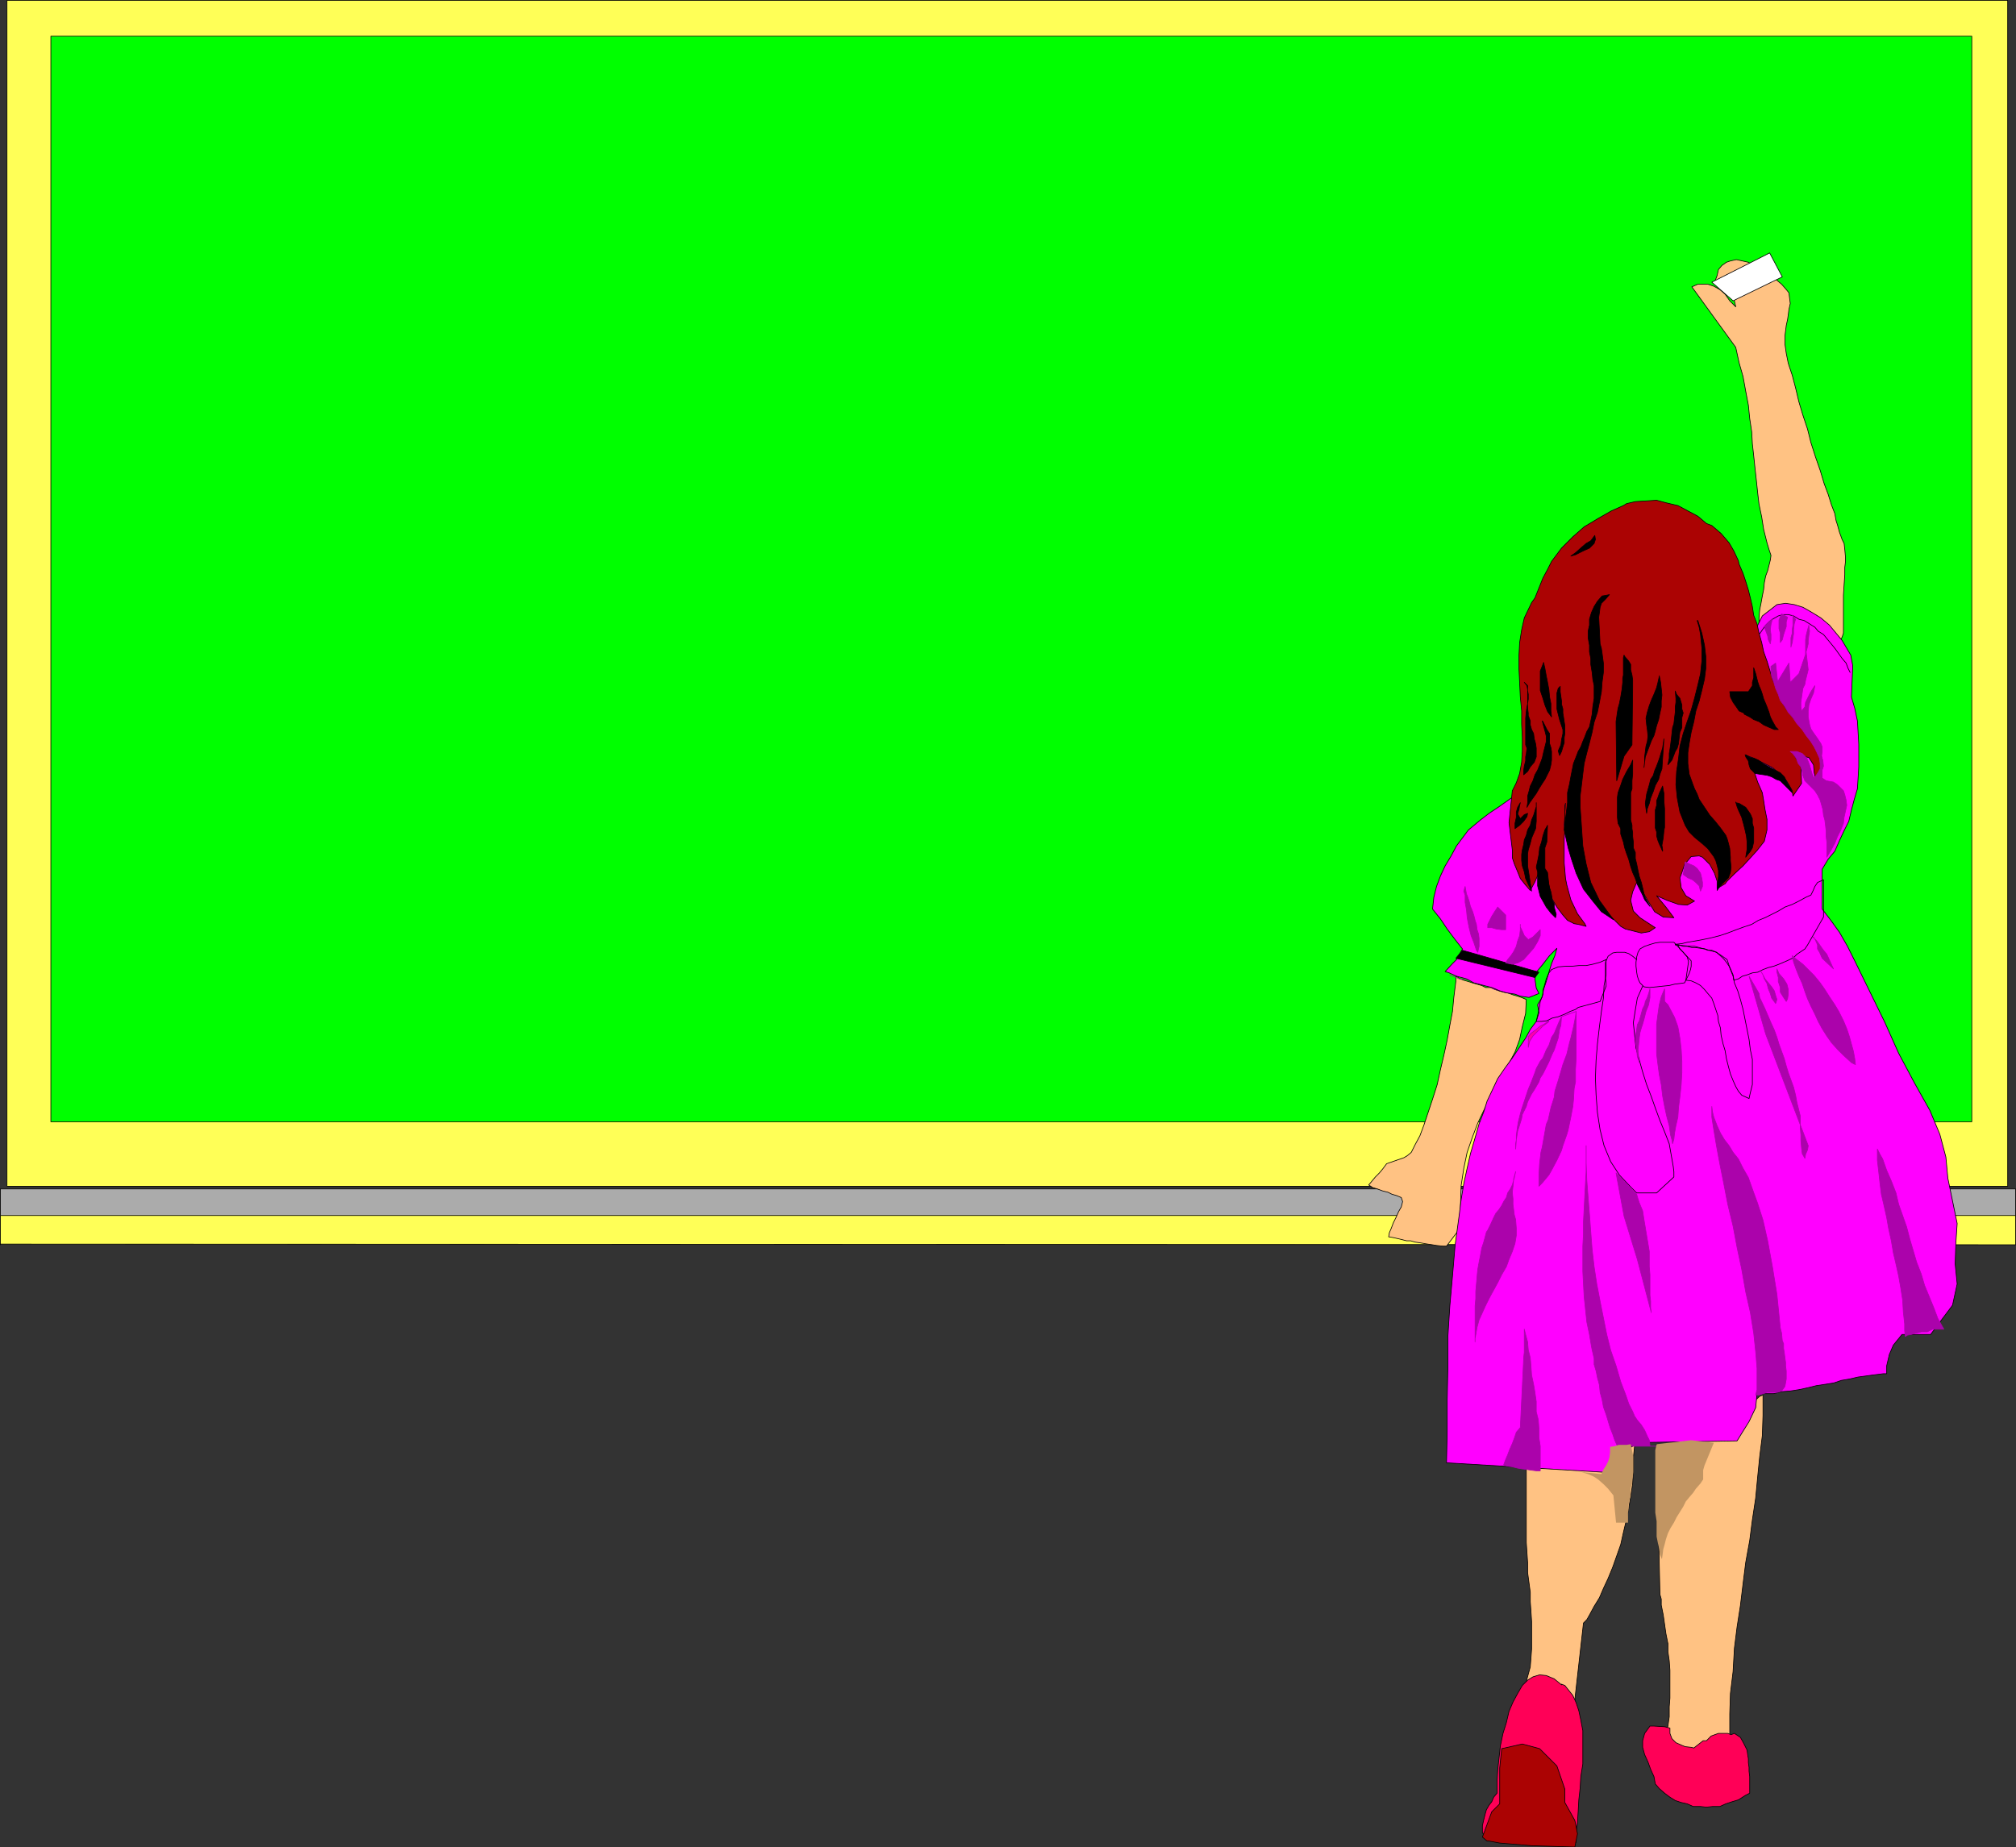 <?xml version="1.0" encoding="UTF-8" standalone="no"?>
<svg
   version="1.0"
   width="129.638mm"
   height="118.824mm"
   id="svg125"
   sodipodi:docname="Student at Chalkboard 2.wmf"
   xmlns:inkscape="http://www.inkscape.org/namespaces/inkscape"
   xmlns:sodipodi="http://sodipodi.sourceforge.net/DTD/sodipodi-0.dtd"
   xmlns="http://www.w3.org/2000/svg"
   xmlns:svg="http://www.w3.org/2000/svg">
  <rect width="100%" height="100%" fill="#333333" stroke="none"/>
  <sodipodi:namedview
     id="namedview125"
     pagecolor="#ffffff"
     bordercolor="#000000"
     borderopacity="0.25"
     inkscape:showpageshadow="2"
     inkscape:pageopacity="0.0"
     inkscape:pagecheckerboard="0"
     inkscape:deskcolor="#d1d1d1"
     inkscape:document-units="mm" />
  <defs
     id="defs1">
    <pattern
       id="WMFhbasepattern"
       patternUnits="userSpaceOnUse"
       width="6"
       height="6"
       x="0"
       y="0" />
  </defs>
  <path
     style="fill:#ababab;fill-opacity:1;fill-rule:evenodd;stroke:none"
     d="M 0.081,295.979 H 489.89 v -6.949 H 0.081 Z"
     id="path1" />
  <path
     style="fill:none;stroke:#000000;stroke-width:0.162px;stroke-linecap:round;stroke-linejoin:round;stroke-miterlimit:4;stroke-dasharray:none;stroke-opacity:1"
     d="M 0.081,295.979 H 489.89 v -6.949 H 0.081 v 6.949 0"
     id="path2" />
  <path
     style="fill:#ffff57;fill-opacity:1;fill-rule:evenodd;stroke:none"
     d="m 0.081,302.443 489.809,0.162 v -7.111 H 0.081 v 7.111 0 z"
     id="path3" />
  <path
     style="fill:none;stroke:#000000;stroke-width:0.162px;stroke-linecap:round;stroke-linejoin:round;stroke-miterlimit:4;stroke-dasharray:none;stroke-opacity:1"
     d="m 0.081,302.443 489.809,0.162 v -7.111 H 0.081 v 7.111 0"
     id="path4" />
  <path
     style="fill:#ffff57;fill-opacity:1;fill-rule:evenodd;stroke:none"
     d="M 1.697,288.384 H 487.951 V 0.081 H 1.697 V 288.384 Z"
     id="path5" />
  <path
     style="fill:none;stroke:#000000;stroke-width:0.162px;stroke-linecap:round;stroke-linejoin:round;stroke-miterlimit:4;stroke-dasharray:none;stroke-opacity:1"
     d="M 1.697,288.384 H 487.951 V 0.081 H 1.697 V 288.384 v 0"
     id="path6" />
  <path
     style="fill:#00ff00;fill-opacity:1;fill-rule:evenodd;stroke:none"
     d="M 12.362,272.708 H 479.224 V 8.807 H 12.362 Z"
     id="path7" />
  <path
     style="fill:none;stroke:#000000;stroke-width:0.162px;stroke-linecap:round;stroke-linejoin:round;stroke-miterlimit:4;stroke-dasharray:none;stroke-opacity:1"
     d="M 12.362,272.708 H 479.224 V 8.807 H 12.362 v 263.9 0"
     id="path8" />
  <path
     style="fill:#ffc283;fill-opacity:1;fill-rule:evenodd;stroke:none"
     d="m 353.823,237.316 v 1.293 l -0.162,1.293 -0.323,2.586 -0.323,3.394 -0.646,3.394 -0.646,3.555 -0.808,3.717 -0.808,3.394 -0.808,3.717 -1.131,3.555 -1.131,3.394 -0.97,2.909 -0.97,2.586 -1.131,2.101 -0.97,1.939 -0.97,0.808 -0.808,0.485 -4.202,1.454 -0.97,1.293 -0.808,0.97 -0.97,0.97 -0.808,0.97 -0.808,0.97 0.97,0.646 1.131,0.323 1.293,0.485 1.293,0.323 0.97,0.485 1.131,0.323 1.131,0.485 0.323,0.97 -0.323,1.293 -0.646,1.131 -0.646,1.454 -0.646,1.293 -0.485,1.293 -0.485,1.131 -0.162,0.97 0.97,0.162 1.454,0.323 1.939,0.485 h 0.97 l 1.131,0.323 1.131,0.162 0.97,0.162 0.97,0.162 1.131,0.162 0.97,0.162 1.616,0.162 h 0.808 l 3.555,-4.687 -0.162,-2.586 v -2.586 l 0.162,-4.848 0.646,-4.202 0.808,-3.879 1.293,-3.717 1.293,-3.394 1.454,-3.07 1.616,-3.07 1.454,-2.909 1.454,-2.747 1.616,-2.747 1.454,-2.747 1.131,-3.07 0.646,-3.07 0.808,-3.232 0.162,-3.394 -1.131,-0.485 -0.97,-0.323 -1.131,-0.323 -1.293,-0.485 -0.97,-0.162 -1.131,-0.323 -0.97,-0.323 -0.97,-0.485 h -1.293 l -0.97,-0.485 -1.131,-0.323 -1.131,-0.323 -0.97,-0.323 -1.131,-0.323 -0.808,-0.323 -1.131,-0.646 z"
     id="path9" />
  <path
     style="fill:none;stroke:#000000;stroke-width:0.162px;stroke-linecap:round;stroke-linejoin:round;stroke-miterlimit:4;stroke-dasharray:none;stroke-opacity:1"
     d="m 353.823,237.316 v 1.293 l -0.162,1.293 -0.323,2.586 -0.323,3.394 -0.646,3.394 -0.646,3.555 -0.808,3.717 -0.808,3.394 -0.808,3.717 -1.131,3.555 -1.131,3.394 -0.97,2.909 -0.97,2.586 -1.131,2.101 -0.97,1.939 -0.97,0.808 -0.808,0.485 -4.202,1.454 -0.97,1.293 -0.808,0.97 -0.97,0.97 -0.808,0.97 -0.808,0.97 0.97,0.646 1.131,0.323 1.293,0.485 1.293,0.323 0.97,0.485 1.131,0.323 1.131,0.485 0.323,0.97 -0.323,1.293 -0.646,1.131 -0.646,1.454 -0.646,1.293 -0.485,1.293 -0.485,1.131 -0.162,0.97 0.97,0.162 1.454,0.323 1.939,0.485 h 0.97 l 1.131,0.323 1.131,0.162 0.97,0.162 0.97,0.162 1.131,0.162 0.97,0.162 1.616,0.162 h 0.808 l 3.555,-4.687 -0.162,-2.586 v -2.586 l 0.162,-4.848 0.646,-4.202 0.808,-3.879 1.293,-3.717 1.293,-3.394 1.454,-3.07 1.616,-3.07 1.454,-2.909 1.454,-2.747 1.616,-2.747 1.454,-2.747 1.131,-3.07 0.646,-3.07 0.808,-3.232 0.162,-3.394 -1.131,-0.485 -0.97,-0.323 -1.131,-0.323 -1.293,-0.485 -0.97,-0.162 -1.131,-0.323 -0.97,-0.323 -0.97,-0.485 h -1.293 l -0.97,-0.485 -1.131,-0.323 -1.131,-0.323 -0.97,-0.323 -1.131,-0.323 -0.808,-0.323 -1.131,-0.646 v 0"
     id="path10" />
  <path
     style="fill:#ffc283;fill-opacity:1;fill-rule:evenodd;stroke:none"
     d="m 428.644,158.777 -0.323,-1.131 -0.646,-1.454 -0.162,-1.454 v -1.454 -1.616 -1.616 l 0.162,-1.778 0.323,-1.616 0.323,-1.778 0.323,-1.616 0.162,-1.616 0.323,-1.616 0.485,-1.293 0.323,-1.293 0.323,-1.293 0.162,-1.131 -0.485,-1.454 -0.485,-1.616 -0.808,-3.232 -0.485,-3.07 -0.646,-3.07 -0.323,-2.747 -0.323,-3.07 -0.323,-2.909 -0.323,-3.07 -0.323,-2.909 -0.162,-2.909 -0.485,-3.232 -0.323,-3.232 -0.646,-3.394 -0.646,-3.555 -0.97,-3.394 -0.808,-3.717 -10.666,-14.706 1.454,-0.646 h 1.293 1.131 l 1.454,0.485 1.454,0.808 1.293,1.131 1.131,1.616 1.454,1.454 -0.323,-1.454 v -1.616 l -0.323,-1.293 -0.646,-0.808 -0.97,-0.97 h -0.97 l -1.131,0.323 -0.646,-0.485 0.485,-1.293 0.323,-1.454 0.808,-0.97 1.131,-0.808 0.97,-0.323 1.454,-0.323 1.454,0.323 1.454,0.323 1.293,0.808 1.454,0.646 1.778,0.808 1.293,0.97 1.293,1.293 0.97,0.808 1.131,1.293 0.646,0.808 0.162,1.293 0.162,1.293 -0.323,1.454 -0.162,1.293 -0.162,1.131 -0.323,1.454 -0.162,1.293 -0.162,1.293 v 0.97 0.97 l 0.323,2.262 0.485,2.424 0.97,2.909 0.808,3.07 0.808,3.394 0.97,3.232 1.131,3.394 0.808,3.232 1.131,3.555 1.131,3.232 0.97,3.232 0.97,2.586 0.808,2.586 0.808,2.101 0.323,1.778 0.323,0.97 0.485,1.778 0.646,1.778 0.485,0.97 0.162,1.454 0.162,1.778 v 1.293 l -0.162,1.293 v 1.778 l -0.162,2.424 -0.162,2.586 v 3.232 1.293 1.131 1.293 1.293 0.97 l -0.323,0.97 -0.646,1.131 -0.97,0.485 h -1.616 l -1.293,0.323 -0.97,0.485 -1.293,0.323 -1.293,0.162 -1.454,0.323 -1.131,0.162 -1.131,0.323 -1.293,0.323 -1.131,0.162 h -1.131 -0.97 -0.97 z"
     id="path11" />
  <path
     style="fill:none;stroke:#000000;stroke-width:0.162px;stroke-linecap:round;stroke-linejoin:round;stroke-miterlimit:4;stroke-dasharray:none;stroke-opacity:1"
     d="m 428.644,158.777 -0.323,-1.131 -0.646,-1.454 -0.162,-1.454 v -1.454 -1.616 -1.616 l 0.162,-1.778 0.323,-1.616 0.323,-1.778 0.323,-1.616 0.162,-1.616 0.323,-1.616 0.485,-1.293 0.323,-1.293 0.323,-1.293 0.162,-1.131 -0.485,-1.454 -0.485,-1.616 -0.808,-3.232 -0.485,-3.07 -0.646,-3.07 -0.323,-2.747 -0.323,-3.07 -0.323,-2.909 -0.323,-3.07 -0.323,-2.909 -0.162,-2.909 -0.485,-3.232 -0.323,-3.232 -0.646,-3.394 -0.646,-3.555 -0.97,-3.394 -0.808,-3.717 -10.666,-14.706 1.454,-0.646 h 1.293 1.131 l 1.454,0.485 1.454,0.808 1.293,1.131 1.131,1.616 1.454,1.454 -0.323,-1.454 v -1.616 l -0.323,-1.293 -0.646,-0.808 -0.97,-0.97 h -0.97 l -1.131,0.323 -0.646,-0.485 0.485,-1.293 0.323,-1.454 0.808,-0.97 1.131,-0.808 0.97,-0.323 1.454,-0.323 1.454,0.323 1.454,0.323 1.293,0.808 1.454,0.646 1.778,0.808 1.293,0.97 1.293,1.293 0.97,0.808 1.131,1.293 0.646,0.808 0.162,1.293 0.162,1.293 -0.323,1.454 -0.162,1.293 -0.162,1.131 -0.323,1.454 -0.162,1.293 -0.162,1.293 v 0.97 0.97 l 0.323,2.262 0.485,2.424 0.97,2.909 0.808,3.07 0.808,3.394 0.97,3.232 1.131,3.394 0.808,3.232 1.131,3.555 1.131,3.232 0.97,3.232 0.97,2.586 0.808,2.586 0.808,2.101 0.323,1.778 0.323,0.97 0.485,1.778 0.646,1.778 0.485,0.97 0.162,1.454 0.162,1.778 v 1.293 l -0.162,1.293 v 1.778 l -0.162,2.424 -0.162,2.586 v 3.232 1.293 1.131 1.293 1.293 0.97 l -0.323,0.97 -0.646,1.131 -0.97,0.485 h -1.616 l -1.293,0.323 -0.97,0.485 -1.293,0.323 -1.293,0.162 -1.454,0.323 -1.131,0.162 -1.131,0.323 -1.293,0.323 -1.131,0.162 h -1.131 -0.97 -0.97 l -1.778,-0.323 v 0"
     id="path12" />
  <path
     style="fill:#ffc283;fill-opacity:1;fill-rule:evenodd;stroke:none"
     d="m 402.626,351.086 0.808,36.523 0.323,1.131 v 1.454 l 0.485,2.424 0.323,2.262 0.323,2.262 0.485,2.424 v 1.939 l 0.323,2.262 0.162,2.262 v 2.424 2.101 2.262 l -0.162,2.101 v 2.424 l -0.323,2.262 -0.485,2.101 -0.323,2.586 1.293,0.808 0.97,0.323 h 1.131 1.131 l 1.293,-0.162 1.131,-0.162 1.293,-0.162 1.454,-0.97 0.808,-0.646 1.131,-0.646 h 1.131 l 0.808,-0.485 h 1.454 0.808 v -2.424 -3.07 l 0.162,-5.01 0.646,-5.333 0.323,-5.656 0.646,-5.171 0.808,-5.171 0.646,-5.333 0.646,-5.171 0.97,-5.333 0.646,-5.01 0.808,-5.333 0.485,-5.171 0.485,-4.848 0.646,-5.171 0.162,-4.848 v -5.01 l -0.808,0.323 -1.778,1.616 -1.616,0.808 -1.616,1.131 -1.454,1.131 -1.616,0.646 -1.616,1.131 -1.939,0.97 -1.616,0.97 -1.616,0.808 -1.778,0.808 -1.939,0.323 -1.454,0.808 -1.778,0.323 -1.778,0.323 h -1.454 v 0 z"
     id="path13" />
  <path
     style="fill:none;stroke:#000000;stroke-width:0.162px;stroke-linecap:round;stroke-linejoin:round;stroke-miterlimit:4;stroke-dasharray:none;stroke-opacity:1"
     d="m 402.626,351.086 0.808,36.523 0.323,1.131 v 1.454 l 0.485,2.424 0.323,2.262 0.323,2.262 0.485,2.424 v 1.939 l 0.323,2.262 0.162,2.262 v 2.424 2.101 2.262 l -0.162,2.101 v 2.424 l -0.323,2.262 -0.485,2.101 -0.323,2.586 1.293,0.808 0.97,0.323 h 1.131 1.131 l 1.293,-0.162 1.131,-0.162 1.293,-0.162 1.454,-0.97 0.808,-0.646 1.131,-0.646 h 1.131 l 0.808,-0.485 h 1.454 0.808 v -2.424 -3.07 l 0.162,-5.01 0.646,-5.333 0.323,-5.656 0.646,-5.171 0.808,-5.171 0.646,-5.333 0.646,-5.171 0.97,-5.333 0.646,-5.01 0.808,-5.333 0.485,-5.171 0.485,-4.848 0.646,-5.171 0.162,-4.848 v -5.01 l -0.808,0.323 -1.778,1.616 -1.616,0.808 -1.616,1.131 -1.454,1.131 -1.616,0.646 -1.616,1.131 -1.939,0.97 -1.616,0.97 -1.616,0.808 -1.778,0.808 -1.939,0.323 -1.454,0.808 -1.778,0.323 -1.778,0.323 h -1.454 v 0"
     id="path14" />
  <path
     style="fill:#ffc283;fill-opacity:1;fill-rule:evenodd;stroke:none"
     d="m 370.952,356.096 v 16.645 1.131 1.131 l 0.162,2.424 0.162,2.424 v 2.424 l 0.323,2.424 0.323,2.424 v 2.262 l 0.162,2.262 0.162,2.586 v 2.262 2.424 1.939 l -0.162,2.262 -0.162,2.101 -0.485,1.778 -0.485,1.778 0.97,-0.323 1.454,-0.646 h 1.454 1.616 l 1.293,0.97 1.778,1.293 0.646,1.293 0.808,1.454 0.646,1.454 0.808,1.778 2.424,-21.493 0.808,-0.808 0.646,-1.131 1.131,-2.101 1.293,-2.101 0.97,-2.262 1.131,-2.424 1.131,-2.747 0.97,-2.747 0.97,-2.747 0.646,-2.909 0.646,-2.747 0.646,-3.07 0.485,-2.909 0.485,-3.232 0.162,-3.07 v -3.07 l 0.323,-3.232 -0.97,0.646 -1.454,0.162 -1.778,0.808 -1.939,0.323 -2.262,0.808 -2.586,0.646 -2.424,0.485 -2.424,0.323 -2.424,0.485 -2.424,0.323 -1.778,0.162 -1.778,0.323 h -1.293 l -1.293,-0.323 z"
     id="path15" />
  <path
     style="fill:none;stroke:#000000;stroke-width:0.162px;stroke-linecap:round;stroke-linejoin:round;stroke-miterlimit:4;stroke-dasharray:none;stroke-opacity:1"
     d="m 370.952,356.096 v 16.645 1.131 1.131 l 0.162,2.424 0.162,2.424 v 2.424 l 0.323,2.424 0.323,2.424 v 2.262 l 0.162,2.262 0.162,2.586 v 2.262 2.424 1.939 l -0.162,2.262 -0.162,2.101 -0.485,1.778 -0.485,1.778 0.97,-0.323 1.454,-0.646 h 1.454 1.616 l 1.293,0.97 1.778,1.293 0.646,1.293 0.808,1.454 0.646,1.454 0.808,1.778 2.424,-21.493 0.808,-0.808 0.646,-1.131 1.131,-2.101 1.293,-2.101 0.97,-2.262 1.131,-2.424 1.131,-2.747 0.97,-2.747 0.97,-2.747 0.646,-2.909 0.646,-2.747 0.646,-3.07 0.485,-2.909 0.485,-3.232 0.162,-3.07 v -3.07 l 0.323,-3.232 -0.97,0.646 -1.454,0.162 -1.778,0.808 -1.939,0.323 -2.262,0.808 -2.586,0.646 -2.424,0.485 -2.424,0.323 -2.424,0.485 -2.424,0.323 -1.778,0.162 -1.778,0.323 h -1.293 l -1.293,-0.323 0.485,-0.323 v 0"
     id="path16" />
  <path
     style="fill:none;stroke:#ab03ab;stroke-width:0.162px;stroke-linecap:round;stroke-linejoin:round;stroke-miterlimit:4;stroke-dasharray:none;stroke-opacity:1"
     d="m 352.368,236.993 1.293,0.485 0.97,0.485 h 1.131 l 1.293,0.323 1.454,0.323 1.616,0.485 0.97,0.485 0.808,0.323 0.97,0.485 1.131,0.323 1.131,0.162 1.131,0.485 1.293,0.162 0.808,0.162 0.97,0.323 1.131,0.323"
     id="path17" />
  <path
     style="fill:#ff00ff;fill-opacity:1;fill-rule:evenodd;stroke:none"
     d="m 427.028,152.312 1.293,-2.586 3.555,-2.747 2.101,-0.323 2.101,0.323 2.101,0.646 2.262,1.293 2.101,1.293 2.101,1.778 3.07,3.717 2.101,3.555 0.485,2.586 -0.323,7.595 0.808,2.747 0.646,3.07 0.162,2.747 0.162,2.909 v 2.747 2.747 l -0.162,2.747 -0.162,2.586 -0.808,2.747 -0.646,2.424 -0.646,2.747 -1.131,2.262 -1.131,2.424 -1.131,2.586 -1.616,1.939 -1.454,2.424 v 2.424 2.424 2.424 2.424 l 2.101,2.747 2.101,2.909 1.939,3.394 1.778,3.555 7.272,14.868 3.394,7.595 3.878,7.272 3.717,6.626 2.424,5.818 1.454,5.495 0.485,5.171 2.262,10.989 -0.323,4.848 -0.162,5.01 0.485,4.848 -1.131,5.171 -5.333,7.111 h -6.949 l -2.101,2.586 -0.97,2.262 -0.646,2.747 v 1.939 h -0.808 l -2.586,0.323 -3.555,0.485 -2.101,0.485 -1.939,0.323 -1.939,0.646 -2.101,0.323 -2.101,0.323 -1.939,0.485 -2.262,0.485 -2.101,0.323 -2.101,0.162 -1.939,0.485 h -1.939 -2.101 l -0.323,3.394 -1.616,3.394 -1.616,2.586 -1.293,2.101 -28.28,0.485 -0.485,1.939 -0.485,1.939 -0.808,2.101 -0.162,1.293 -40.4,-2.424 0.162,-7.595 v -7.757 l 0.162,-7.595 v -7.595 l 0.485,-7.595 0.646,-7.272 0.646,-7.595 0.97,-7.111 0.485,-3.879 0.646,-3.879 0.808,-3.717 0.808,-3.555 1.131,-3.879 0.97,-3.394 1.131,-2.909 0.808,-2.586 1.293,-2.747 1.293,-2.747 1.778,-2.586 1.778,-2.424 1.616,-2.424 1.616,-2.424 1.131,-2.101 1.454,-1.939 0.646,-2.101 -0.323,-1.939 1.131,-1.939 0.323,-1.778 0.646,-1.939 0.646,-2.262 0.646,-2.101 0.808,-1.939 0.485,-1.778 -1.778,1.778 -1.616,2.101 -1.616,1.939 -0.323,1.616 0.323,2.262 0.646,1.293 -2.424,0.97 -2.101,-0.323 -1.293,-0.485 -2.101,-0.323 -1.616,-0.485 -1.939,-0.808 -1.939,-0.485 -2.424,-0.646 -1.778,-0.97 -2.424,-0.646 -1.778,-0.808 -0.97,-0.323 1.778,-1.939 0.97,-0.97 1.454,-2.586 -1.778,-2.262 -1.939,-2.586 -1.616,-2.424 -1.939,-2.424 0.323,-2.909 0.646,-2.586 0.97,-2.586 1.131,-2.424 1.454,-2.424 1.293,-2.424 1.454,-1.939 1.454,-1.939 2.909,-2.424 2.101,-1.616 2.424,-1.616 2.747,-1.939 2.909,-2.101 3.394,-1.939 3.07,-2.262 3.394,-1.939 3.07,-2.101 2.747,-1.939 2.586,-1.616 2.262,-1.454 2.909,-1.939 33.613,2.909 z"
     id="path18" />
  <path
     style="fill:none;stroke:#000000;stroke-width:0.162px;stroke-linecap:round;stroke-linejoin:round;stroke-miterlimit:4;stroke-dasharray:none;stroke-opacity:1"
     d="m 427.028,152.312 1.293,-2.586 3.555,-2.747 2.101,-0.323 2.101,0.323 2.101,0.646 2.262,1.293 2.101,1.293 2.101,1.778 3.07,3.717 2.101,3.555 0.485,2.586 -0.323,7.595 0.808,2.747 0.646,3.07 0.162,2.747 0.162,2.909 v 2.747 2.747 l -0.162,2.747 -0.162,2.586 -0.808,2.747 -0.646,2.424 -0.646,2.747 -1.131,2.262 -1.131,2.424 -1.131,2.586 -1.616,1.939 -1.454,2.424 v 2.424 2.424 2.424 2.424 l 2.101,2.747 2.101,2.909 1.939,3.394 1.778,3.555 7.272,14.868 3.394,7.595 3.878,7.272 3.717,6.626 2.424,5.818 1.454,5.495 0.485,5.171 2.262,10.989 -0.323,4.848 -0.162,5.01 0.485,4.848 -1.131,5.171 -5.333,7.111 h -6.949 l -2.101,2.586 -0.97,2.262 -0.646,2.747 v 1.939 h -0.808 l -2.586,0.323 -3.555,0.485 -2.101,0.485 -1.939,0.323 -1.939,0.646 -2.101,0.323 -2.101,0.323 -1.939,0.485 -2.262,0.485 -2.101,0.323 -2.101,0.162 -1.939,0.485 h -1.939 -2.101 l -0.323,3.394 -1.616,3.394 -1.616,2.586 -1.293,2.101 -28.28,0.485 -0.485,1.939 -0.485,1.939 -0.808,2.101 -0.162,1.293 -40.4,-2.424 0.162,-7.595 v -7.757 l 0.162,-7.595 v -7.595 l 0.485,-7.595 0.646,-7.272 0.646,-7.595 0.97,-7.111 0.485,-3.879 0.646,-3.879 0.808,-3.717 0.808,-3.555 1.131,-3.879 0.97,-3.394 1.131,-2.909 0.808,-2.586 1.293,-2.747 1.293,-2.747 1.778,-2.586 1.778,-2.424 1.616,-2.424 1.616,-2.424 1.131,-2.101 1.454,-1.939 0.646,-2.101 -0.323,-1.939 1.131,-1.939 0.323,-1.778 0.646,-1.939 0.646,-2.262 0.646,-2.101 0.808,-1.939 0.485,-1.778 -1.778,1.778 -1.616,2.101 -1.616,1.939 -0.323,1.616 0.323,2.262 0.646,1.293 -2.424,0.97 -2.101,-0.323 -1.293,-0.485 -2.101,-0.323 -1.616,-0.485 -1.939,-0.808 -1.939,-0.485 -2.424,-0.646 -1.778,-0.97 -2.424,-0.646 -1.778,-0.808 -0.97,-0.323 1.778,-1.939 0.97,-0.97 1.454,-2.586 -1.778,-2.262 -1.939,-2.586 -1.616,-2.424 -1.939,-2.424 0.323,-2.909 0.646,-2.586 0.97,-2.586 1.131,-2.424 1.454,-2.424 1.293,-2.424 1.454,-1.939 1.454,-1.939 2.909,-2.424 2.101,-1.616 2.424,-1.616 2.747,-1.939 2.909,-2.101 3.394,-1.939 3.07,-2.262 3.394,-1.939 3.07,-2.101 2.747,-1.939 2.586,-1.616 2.262,-1.454 2.909,-1.939 33.613,2.909 v -27.473 0"
     id="path19" />
  <path
     style="fill:#ff00ab;fill-opacity:1;fill-rule:evenodd;stroke:none"
     d="m 376.447,248.144 -1.131,0.808 -0.97,0.485 -0.97,0.808 -1.293,0.97 -0.646,0.808 v 2.586 l 0.323,-1.454 0.808,-1.293 1.293,-1.293 1.131,-1.131 1.131,-0.808 0.323,-0.323 v 0 z"
     id="path20" />
  <path
     style="fill:none;stroke:#ab03ab;stroke-width:0.162px;stroke-linecap:round;stroke-linejoin:round;stroke-miterlimit:4;stroke-dasharray:none;stroke-opacity:1"
     d="m 376.447,248.144 -1.131,0.808 -0.97,0.485 -0.97,0.808 -1.293,0.97 -0.646,0.808 v 2.586 l 0.323,-1.454 0.808,-1.293 1.293,-1.293 1.131,-1.131 1.131,-0.808 0.323,-0.323 v 0"
     id="path21" />
  <path
     style="fill:none;stroke:#000000;stroke-width:0.162px;stroke-linecap:round;stroke-linejoin:round;stroke-miterlimit:4;stroke-dasharray:none;stroke-opacity:1"
     d="m 407.636,229.721 1.454,0.162 1.778,0.162 h 0.97 l 1.778,0.485 0.808,0.162 0.97,0.323 1.778,0.485 1.454,0.97 1.131,0.808 0.485,1.454 0.97,2.262 0.323,1.939 0.808,1.939 0.646,2.101 0.646,2.424 0.97,4.848 0.485,2.424 0.323,2.586 0.485,2.262 v 2.101 2.101 1.939 l -0.485,1.939 -0.323,1.454 -1.778,-0.808 -0.808,-0.97 -0.646,-1.131 -0.646,-1.454 -0.646,-1.616 -0.485,-1.778 -0.485,-1.939 -0.323,-1.939 -0.485,-1.616 -0.485,-2.101 -0.162,-1.778 -0.485,-1.616 -0.162,-1.454 -0.646,-1.939 -0.323,-0.97 -0.485,-1.293 -0.97,-1.131 -0.808,-0.97 -0.97,-0.97 -1.131,-0.646 -1.131,-0.485 -1.293,-0.162 0.646,-4.525 -0.323,-1.131 -0.97,-1.131 -0.808,-0.808 -0.485,-0.97"
     id="path22" />
  <path
     style="fill:none;stroke:#000000;stroke-width:0.162px;stroke-linecap:round;stroke-linejoin:round;stroke-miterlimit:4;stroke-dasharray:none;stroke-opacity:1"
     d="m 397.778,233.276 -0.97,-0.808 -0.97,-0.646 -0.97,-0.323 h -0.97 -0.97 l -0.97,0.162 -1.131,0.808 -0.485,1.131 v 0.646 2.747 l -0.485,2.586 -0.162,3.07 -0.485,3.232 -0.485,3.717 -0.485,4.202 -0.323,3.879 -0.162,4.363 0.162,4.202 0.323,4.202 0.646,4.202 0.97,3.879 1.616,3.879 2.101,3.232 2.747,2.909 1.454,1.454 h 4.848 l 4.202,-3.879 v -1.293 l -0.162,-1.293 -0.485,-2.747 -0.485,-2.747 -1.131,-2.909 -1.131,-2.747 -1.131,-3.07 -0.97,-2.747 -1.131,-2.909 -0.97,-3.07 -0.808,-2.909 -0.808,-2.909 -0.323,-3.07 -0.323,-3.07 0.485,-3.07 0.485,-2.909 1.293,-2.909"
     id="path23" />
  <path
     style="fill:none;stroke:#000000;stroke-width:0.162px;stroke-linecap:round;stroke-linejoin:round;stroke-miterlimit:4;stroke-dasharray:none;stroke-opacity:1"
     d="m 390.344,233.276 -1.454,0.646 -1.778,0.485 -1.616,0.323 h -1.778 l -1.616,0.162 h -1.616 l -1.778,0.162 -1.616,0.646 -0.646,0.808 -0.646,1.454 -0.485,1.778 -0.323,0.97 v 0.97 l -0.323,0.97 -0.323,0.808 -0.162,1.131 -0.162,0.808 -0.646,2.909 h 1.293 l 1.293,-0.162 1.293,-0.646 1.454,-0.323 1.616,-0.646 1.293,-0.646 1.293,-0.485 0.646,-0.485 5.333,-1.454 1.454,-3.717 v -0.808 l -0.162,-1.293 v -1.293 -1.454 -0.808 l 0.162,-0.808"
     id="path24" />
  <path
     style="fill:none;stroke:#000000;stroke-width:0.162px;stroke-linecap:round;stroke-linejoin:round;stroke-miterlimit:4;stroke-dasharray:none;stroke-opacity:1"
     d="m 409.413,238.932 0.646,-1.293 0.485,-0.97 0.323,-0.97 0.162,-0.808 v -1.293 l -4.202,-4.525 h -0.97 -1.131 -1.293 l -1.131,0.162 -1.131,0.323 -1.454,0.485 -1.131,0.646 -0.485,0.808 -0.323,1.131 -0.162,1.293 v 0.97 l 0.162,1.454 0.162,0.97 0.323,0.97 0.323,0.646 0.97,0.97 1.293,0.162 1.778,-0.162 1.454,-0.162 1.616,-0.162 1.293,-0.323 1.293,-0.162 1.131,-0.162"
     id="path25" />
  <path
     style="fill:none;stroke:#000000;stroke-width:0.162px;stroke-linecap:round;stroke-linejoin:round;stroke-miterlimit:4;stroke-dasharray:none;stroke-opacity:1"
     d="m 407.151,229.559 1.616,-0.162 1.293,-0.323 2.909,-0.485 2.424,-0.485 2.586,-0.646 1.939,-0.646 2.101,-0.808 1.778,-0.646 1.939,-0.646 1.616,-0.97 1.616,-0.646 1.616,-0.808 1.616,-0.808 1.616,-0.97 1.778,-0.646 1.616,-0.808 1.778,-0.97 1.131,-0.485 0.485,-0.97 0.485,-1.131 0.646,-0.97 1.454,-0.646 v 9.05 l -3.878,6.787 -0.646,0.97 -1.939,1.293 -0.808,0.808 -1.293,0.646 -1.131,0.485 -1.131,0.485 -1.293,0.485 -1.293,0.323 -1.293,0.485 -1.293,0.646 -1.293,0.162 -1.293,0.485 -1.131,0.323 -0.97,0.646 -1.131,0.323 -0.162,-0.97 -0.97,-2.424 -0.646,-0.97 -0.808,-0.97 -1.616,-1.454 -1.131,-0.485 h -0.97 l -0.808,-0.323 -0.97,-0.162 -1.131,-0.162 h -0.97 l -1.131,-0.323 h -0.97 l -0.97,-0.323 h -0.97"
     id="path26" />
  <path
     style="fill:#ab0303;fill-opacity:1;fill-rule:evenodd;stroke:none"
     d="m 395.354,122.416 -0.808,0.485 -2.909,1.293 -3.394,1.939 -3.232,1.939 -2.747,2.424 -2.747,2.747 -2.424,3.232 -0.97,1.939 -1.131,2.101 -0.97,2.424 -0.97,2.424 -0.808,1.131 -1.778,3.717 -0.646,2.909 -0.485,3.07 -0.162,3.07 v 3.394 l 0.162,3.394 0.162,3.394 0.323,3.394 v 3.232 l 0.162,3.232 v 3.232 l -0.162,2.747 -0.485,2.747 -0.808,2.262 -0.97,1.939 -0.808,7.757 0.808,6.626 v 1.939 l 0.485,1.454 0.808,1.939 0.646,1.616 1.293,1.616 1.131,1.293 1.131,-2.101 0.97,-2.262 0.97,-1.131 0.808,1.939 0.646,2.262 0.485,2.424 0.323,0.97 1.131,1.939 1.454,1.939 1.131,1.293 1.616,0.808 0.97,0.162 1.939,0.485 -0.323,-0.646 -1.778,-2.424 -1.616,-3.394 -0.97,-3.555 -0.323,-1.616 -0.162,-1.939 -0.162,-1.778 v -2.101 -1.616 -2.262 l 0.162,-2.101 v -2.101 -2.262 l 0.162,-2.101 -0.162,0.485 v 2.747 l -0.162,1.939 0.162,1.778 1.293,2.101 0.646,0.808 0.162,1.778 1.131,2.586 1.131,2.101 0.808,2.101 1.131,2.101 0.97,2.101 0.97,1.939 5.333,5.333 1.131,0.646 1.939,0.485 1.939,0.485 1.939,-0.323 1.454,-0.97 -3.717,-2.424 -1.616,-1.616 -0.646,-2.586 0.485,-2.101 0.97,-2.262 1.939,3.07 1.131,1.939 1.293,2.101 2.101,1.293 2.586,0.162 -1.939,-2.586 -2.262,-2.747 2.586,1.131 2.747,0.97 2.101,0.162 1.778,-0.97 -2.101,-1.293 -1.131,-1.939 -0.323,-2.424 0.485,-1.293 0.646,-1.939 1.616,-1.939 1.939,-0.162 0.808,0.323 1.778,1.778 1.131,2.101 0.646,1.939 v 1.778 l 1.939,-1.131 0.485,-0.646 1.778,-1.778 2.101,-1.939 1.778,-1.939 1.616,-1.778 1.778,-2.262 0.646,-2.747 v -2.586 l -0.485,-2.424 -0.323,-2.101 -0.323,-1.939 -1.131,-2.586 -0.97,-2.909 -1.293,-2.424 -0.808,-1.293 2.101,0.808 2.586,1.293 1.939,0.97 1.939,1.616 1.616,1.778 1.293,2.262 0.162,1.293 2.101,-3.07 -0.162,-4.04 -1.616,-2.909 3.555,0.646 1.131,1.778 0.162,1.939 0.323,1.293 0.485,-0.808 0.97,-1.939 v -2.424 l -0.97,-2.424 -1.616,-2.424 -2.101,-2.424 -2.101,-2.101 -1.778,-2.262 -1.454,-2.424 -0.808,-2.424 -0.97,-2.101 -0.808,-2.586 -0.646,-2.101 -0.808,-2.262 -0.485,-2.262 -0.646,-2.262 -0.485,-2.262 -0.808,-2.101 -0.323,-2.101 -0.485,-2.101 -0.485,-1.939 -0.646,-2.101 -0.646,-1.939 -0.97,-2.262 -0.162,-0.808 -1.131,-2.424 -1.131,-1.939 -1.939,-2.262 -2.262,-1.939 -1.293,-0.485 -2.101,-1.778 -2.424,-1.293 -2.424,-1.293 -2.747,-0.646 -2.424,-0.646 -5.171,0.323 -2.101,0.485 z"
     id="path27" />
  <path
     style="fill:none;stroke:#000000;stroke-width:0.162px;stroke-linecap:round;stroke-linejoin:round;stroke-miterlimit:4;stroke-dasharray:none;stroke-opacity:1"
     d="m 395.354,122.416 -0.808,0.485 -2.909,1.293 -3.394,1.939 -3.232,1.939 -2.747,2.424 -2.747,2.747 -2.424,3.232 -0.97,1.939 -1.131,2.101 -0.97,2.424 -0.97,2.424 -0.808,1.131 -1.778,3.717 -0.646,2.909 -0.485,3.07 -0.162,3.07 v 3.394 l 0.162,3.394 0.162,3.394 0.323,3.394 v 3.232 l 0.162,3.232 v 3.232 l -0.162,2.747 -0.485,2.747 -0.808,2.262 -0.97,1.939 -0.808,7.757 0.808,6.626 v 1.939 l 0.485,1.454 0.808,1.939 0.646,1.616 1.293,1.616 1.131,1.293 1.131,-2.101 0.97,-2.262 0.97,-1.131 0.808,1.939 0.646,2.262 0.485,2.424 0.323,0.97 1.131,1.939 1.454,1.939 1.131,1.293 1.616,0.808 0.97,0.162 1.939,0.485 -0.323,-0.646 -1.778,-2.424 -1.616,-3.394 -0.97,-3.555 -0.323,-1.616 -0.162,-1.939 -0.162,-1.778 v -2.101 -1.616 -2.262 l 0.162,-2.101 v -2.101 -2.262 l 0.162,-2.101 -0.162,0.485 v 2.747 l -0.162,1.939 0.162,1.778 1.293,2.101 0.646,0.808 0.162,1.778 1.131,2.586 1.131,2.101 0.808,2.101 1.131,2.101 0.97,2.101 0.97,1.939 5.333,5.333 1.131,0.646 1.939,0.485 1.939,0.485 1.939,-0.323 1.454,-0.97 -3.717,-2.424 -1.616,-1.616 -0.646,-2.586 0.485,-2.101 0.97,-2.262 1.939,3.07 1.131,1.939 1.293,2.101 2.101,1.293 2.586,0.162 -1.939,-2.586 -2.262,-2.747 2.586,1.131 2.747,0.97 2.101,0.162 1.778,-0.97 -2.101,-1.293 -1.131,-1.939 -0.323,-2.424 0.485,-1.293 0.646,-1.939 1.616,-1.939 1.939,-0.162 0.808,0.323 1.778,1.778 1.131,2.101 0.646,1.939 v 1.778 l 1.939,-1.131 0.485,-0.646 1.778,-1.778 2.101,-1.939 1.778,-1.939 1.616,-1.778 1.778,-2.262 0.646,-2.747 v -2.586 l -0.485,-2.424 -0.323,-2.101 -0.323,-1.939 -1.131,-2.586 -0.97,-2.909 -1.293,-2.424 -0.808,-1.293 2.101,0.808 2.586,1.293 1.939,0.97 1.939,1.616 1.616,1.778 1.293,2.262 0.162,1.293 2.101,-3.07 -0.162,-4.04 -1.616,-2.909 3.555,0.646 1.131,1.778 0.162,1.939 0.323,1.293 0.485,-0.808 0.97,-1.939 v -2.424 l -0.97,-2.424 -1.616,-2.424 -2.101,-2.424 -2.101,-2.101 -1.778,-2.262 -1.454,-2.424 -0.808,-2.424 -0.97,-2.101 -0.808,-2.586 -0.646,-2.101 -0.808,-2.262 -0.485,-2.262 -0.646,-2.262 -0.485,-2.262 -0.808,-2.101 -0.323,-2.101 -0.485,-2.101 -0.485,-1.939 -0.646,-2.101 -0.646,-1.939 -0.97,-2.262 -0.162,-0.808 -1.131,-2.424 -1.131,-1.939 -1.939,-2.262 -2.262,-1.939 -1.293,-0.485 -2.101,-1.778 -2.424,-1.293 -2.424,-1.293 -2.747,-0.646 -2.424,-0.646 -5.171,0.323 -2.101,0.485 v 0"
     id="path28" />
  <path
     style="fill:none;stroke:#000000;stroke-width:0.162px;stroke-linecap:round;stroke-linejoin:round;stroke-miterlimit:4;stroke-dasharray:none;stroke-opacity:1"
     d="m 449.651,163.463 -0.485,-0.97 -0.485,-1.293 -0.97,-1.131 -0.808,-1.131 -0.808,-1.131 -0.646,-0.808 -2.262,-2.747 -1.293,-0.808 -0.808,-0.97 -1.293,-0.808 -1.293,-0.808 -1.293,-0.323 -1.293,-0.808 -1.293,-0.323 h -1.293 l -1.131,0.323 -1.131,0.646 -0.97,0.646 -0.97,0.97 -0.808,1.131 -0.646,0.97"
     id="path29" />
  <path
     style="fill:#000000;fill-opacity:1;fill-rule:evenodd;stroke:none"
     d="m 355.439,231.014 18.584,5.333 -0.97,1.293 -19.23,-4.687 1.616,-1.939 z"
     id="path30" />
  <path
     style="fill:none;stroke:#000000;stroke-width:0.162px;stroke-linecap:round;stroke-linejoin:round;stroke-miterlimit:4;stroke-dasharray:none;stroke-opacity:1"
     d="m 355.439,231.014 18.584,5.333 -0.97,1.293 -19.23,-4.687 1.616,-1.939 v 0"
     id="path31" />
  <path
     style="fill:#ffffff;fill-opacity:1;fill-rule:evenodd;stroke:none"
     d="m 416.039,68.601 14.059,-7.111 3.07,5.818 -11.958,5.818 -5.171,-4.525 z"
     id="path32" />
  <path
     style="fill:none;stroke:#000000;stroke-width:0.162px;stroke-linecap:round;stroke-linejoin:round;stroke-miterlimit:4;stroke-dasharray:none;stroke-opacity:1"
     d="m 416.039,68.601 14.059,-7.111 3.07,5.818 -11.958,5.818 -5.171,-4.525 v 0"
     id="path33" />
  <path
     style="fill:#ff0057;fill-opacity:1;fill-rule:evenodd;stroke:none"
     d="m 405.858,421.384 0.485,1.293 0.97,0.97 1.454,0.646 0.808,0.323 1.454,0.162 0.646,0.162 2.262,-1.778 h 0.808 l 1.131,-1.131 1.778,-0.646 h 2.262 l 0.808,0.323 0.808,-0.323 1.454,0.97 0.808,1.454 0.808,1.616 0.162,1.131 0.162,0.97 v 0.97 l 0.162,1.131 v 0.97 l 0.162,1.293 v 1.131 1.131 0.808 0.97 l -0.97,0.485 -1.778,1.131 -1.616,0.485 -1.454,0.485 -1.454,0.646 h -1.778 l -1.454,0.162 -1.454,-0.162 h -1.778 l -1.454,-0.646 -1.454,-0.323 -1.454,-0.485 -1.293,-0.808 -1.293,-0.97 -1.293,-1.131 -0.97,-1.131 -0.323,-1.778 -0.808,-1.778 -0.646,-1.778 -0.808,-1.778 -0.485,-1.778 v -1.616 l 0.485,-1.778 1.293,-1.778 h 0.97 l 2.586,0.162 1.293,0.323 z"
     id="path34" />
  <path
     style="fill:none;stroke:#000000;stroke-width:0.162px;stroke-linecap:round;stroke-linejoin:round;stroke-miterlimit:4;stroke-dasharray:none;stroke-opacity:1"
     d="m 405.858,421.384 0.485,1.293 0.97,0.97 1.454,0.646 0.808,0.323 1.454,0.162 0.646,0.162 2.262,-1.778 h 0.808 l 1.131,-1.131 1.778,-0.646 h 2.262 l 0.808,0.323 0.808,-0.323 1.454,0.97 0.808,1.454 0.808,1.616 0.162,1.131 0.162,0.97 v 0.97 l 0.162,1.131 v 0.97 l 0.162,1.293 v 1.131 1.131 0.808 0.97 l -0.97,0.485 -1.778,1.131 -1.616,0.485 -1.454,0.485 -1.454,0.646 h -1.778 l -1.454,0.162 -1.454,-0.162 h -1.778 l -1.454,-0.646 -1.454,-0.323 -1.454,-0.485 -1.293,-0.808 -1.293,-0.97 -1.293,-1.131 -0.97,-1.131 -0.323,-1.778 -0.808,-1.778 -0.646,-1.778 -0.808,-1.778 -0.485,-1.778 v -1.616 l 0.485,-1.778 1.293,-1.778 h 0.97 l 2.586,0.162 1.293,0.323 v 1.293 0"
     id="path35" />
  <path
     style="fill:#ff0057;fill-opacity:1;fill-rule:evenodd;stroke:none"
     d="m 379.517,409.425 0.808,0.323 1.939,2.424 0.808,1.778 0.646,1.939 0.485,2.262 0.485,2.586 v 2.424 3.07 2.586 l -0.485,3.07 -0.162,2.747 -0.323,2.909 -0.162,2.909 -0.162,2.586 -0.323,2.586 v 2.262 h -0.808 -1.939 -1.616 -1.616 -1.616 -1.454 l -1.454,-0.162 -1.616,-0.162 -1.454,-0.162 -1.616,-0.162 h -1.616 l -1.293,-0.323 -1.293,-0.162 -1.131,-0.323 -1.293,-0.323 -0.97,-0.485 v -1.778 l 0.323,-1.454 0.323,-1.293 0.323,-1.131 0.646,-1.131 0.646,-0.808 0.485,-1.131 0.808,-0.97 v -1.293 -1.454 l 0.162,-2.909 0.323,-2.909 0.323,-2.909 0.646,-3.07 0.808,-2.586 0.646,-2.747 0.97,-2.262 1.131,-2.101 1.131,-1.939 1.293,-1.293 1.293,-0.808 1.616,-0.485 1.616,0.162 1.939,0.808 1.778,1.454 v 0 z"
     id="path36" />
  <path
     style="fill:none;stroke:#000000;stroke-width:0.162px;stroke-linecap:round;stroke-linejoin:round;stroke-miterlimit:4;stroke-dasharray:none;stroke-opacity:1"
     d="m 379.517,409.425 0.808,0.323 1.939,2.424 0.808,1.778 0.646,1.939 0.485,2.262 0.485,2.586 v 2.424 3.07 2.586 l -0.485,3.07 -0.162,2.747 -0.323,2.909 -0.162,2.909 -0.162,2.586 -0.323,2.586 v 2.262 h -0.808 -1.939 -1.616 -1.616 -1.616 -1.454 l -1.454,-0.162 -1.616,-0.162 -1.454,-0.162 -1.616,-0.162 h -1.616 l -1.293,-0.323 -1.293,-0.162 -1.131,-0.323 -1.293,-0.323 -0.97,-0.485 v -1.778 l 0.323,-1.454 0.323,-1.293 0.323,-1.131 0.646,-1.131 0.646,-0.808 0.485,-1.131 0.808,-0.97 v -1.293 -1.454 l 0.162,-2.909 0.323,-2.909 0.323,-2.909 0.646,-3.07 0.808,-2.586 0.646,-2.747 0.97,-2.262 1.131,-2.101 1.131,-1.939 1.293,-1.293 1.293,-0.808 1.616,-0.485 1.616,0.162 1.939,0.808 1.778,1.454 v 0"
     id="path37" />
  <path
     style="fill:#ab0303;fill-opacity:1;fill-rule:evenodd;stroke:none"
     d="m 361.418,447.564 -1.131,-0.97 2.262,-6.141 1.939,-1.939 v -8.727 l 0.485,-4.687 5.01,-1.131 4.202,1.131 4.202,4.202 1.939,5.656 v 3.232 l 2.424,4.363 0.646,3.232 -0.646,3.232 -10.504,-0.323 -7.757,-0.646 -2.586,-0.485 z"
     id="path38" />
  <path
     style="fill:none;stroke:#000000;stroke-width:0.162px;stroke-linecap:round;stroke-linejoin:round;stroke-miterlimit:4;stroke-dasharray:none;stroke-opacity:1"
     d="m 361.418,447.564 -1.131,-0.97 2.262,-6.141 1.939,-1.939 v -8.727 l 0.485,-4.687 5.01,-1.131 4.202,1.131 4.202,4.202 1.939,5.656 v 3.232 l 2.424,4.363 0.646,3.232 -0.646,3.232 -10.504,-0.323 -7.757,-0.646 -2.586,-0.485 h -0.485 v 0"
     id="path39" />
  <path
     style="fill:#ab03ab;fill-opacity:1;fill-rule:evenodd;stroke:none"
     d="m 356.085,217.439 v 0.97 0.97 l 0.323,1.778 0.162,1.778 0.162,0.97 0.323,1.616 0.485,1.939 0.646,1.616 0.646,1.939 0.323,0.485 0.323,-1.454 v -0.97 -0.97 l -0.162,-1.131 -0.323,-0.97 -0.162,-1.293 -0.323,-0.97 -0.323,-1.293 -0.323,-0.97 -0.485,-1.131 -0.323,-1.293 -0.323,-0.97 -0.323,-0.808 -0.323,-1.778 -0.323,1.131 0.323,0.97 v 0 z"
     id="path40" />
  <path
     style="fill:none;stroke:#ab03ab;stroke-width:0.162px;stroke-linecap:round;stroke-linejoin:round;stroke-miterlimit:4;stroke-dasharray:none;stroke-opacity:1"
     d="m 356.085,217.439 v 0.97 0.97 l 0.323,1.778 0.162,1.778 0.162,0.97 0.323,1.616 0.485,1.939 0.646,1.616 0.646,1.939 0.323,0.485 0.323,-1.454 v -0.97 -0.97 l -0.162,-1.131 -0.323,-0.97 -0.162,-1.293 -0.323,-0.97 -0.323,-1.293 -0.323,-0.97 -0.485,-1.131 -0.323,-1.293 -0.323,-0.97 -0.323,-0.808 -0.323,-1.778 -0.323,1.131 0.323,0.97 v 0"
     id="path41" />
  <path
     style="fill:#ab03ab;fill-opacity:1;fill-rule:evenodd;stroke:none"
     d="m 364.004,220.51 -0.646,0.97 -0.808,1.293 -0.485,0.97 -0.485,0.97 v 0.808 h 0.97 l 1.131,0.323 1.293,0.162 h 0.97 v -3.555 z"
     id="path42" />
  <path
     style="fill:none;stroke:#ab03ab;stroke-width:0.162px;stroke-linecap:round;stroke-linejoin:round;stroke-miterlimit:4;stroke-dasharray:none;stroke-opacity:1"
     d="m 364.004,220.51 -0.646,0.97 -0.808,1.293 -0.485,0.97 -0.485,0.97 v 0.808 h 0.97 l 1.131,0.323 1.293,0.162 h 0.97 v -3.555 l -1.939,-1.939 v 0"
     id="path43" />
  <path
     style="fill:#ab03ab;fill-opacity:1;fill-rule:evenodd;stroke:none"
     d="m 369.498,224.711 v 1.293 l -0.162,1.454 -0.485,1.293 -0.323,1.293 -0.646,1.293 -0.646,0.97 -0.808,0.97 -0.485,0.808 1.616,0.323 1.293,-0.323 1.454,-0.808 1.131,-1.293 1.293,-1.454 0.97,-1.616 0.646,-1.454 v -1.454 l -0.97,0.97 -0.808,0.808 -1.131,0.646 -0.97,-0.97 -0.485,-1.131 -0.485,-0.97 z"
     id="path44" />
  <path
     style="fill:none;stroke:#ab03ab;stroke-width:0.162px;stroke-linecap:round;stroke-linejoin:round;stroke-miterlimit:4;stroke-dasharray:none;stroke-opacity:1"
     d="m 369.498,224.711 v 1.293 l -0.162,1.454 -0.485,1.293 -0.323,1.293 -0.646,1.293 -0.646,0.97 -0.808,0.97 -0.485,0.808 1.616,0.323 1.293,-0.323 1.454,-0.808 1.131,-1.293 1.293,-1.454 0.97,-1.616 0.646,-1.454 v -1.454 l -0.97,0.97 -0.808,0.808 -1.131,0.646 -0.97,-0.97 -0.485,-1.131 -0.485,-0.97 v -0.646 0"
     id="path45" />
  <path
     style="fill:#ab03ab;fill-opacity:1;fill-rule:evenodd;stroke:none"
     d="m 379.517,247.174 -0.485,0.97 -0.485,1.131 -0.808,1.939 -0.646,0.97 -0.646,1.939 -0.646,1.131 -0.808,1.939 -0.646,0.808 -0.97,1.778 -0.323,0.97 -0.808,2.101 -0.323,0.808 -0.485,1.131 -0.646,1.939 -0.323,0.97 -0.646,1.939 -0.323,1.131 -0.485,1.939 -0.162,0.97 -0.323,2.262 v 1.131 l -0.162,2.262 v -1.293 l 0.162,-0.97 0.323,-2.101 0.323,-0.97 0.646,-2.101 0.162,-0.97 0.97,-1.939 0.323,-1.131 0.97,-1.939 0.646,-0.97 1.131,-1.939 0.323,-0.97 0.646,-0.97 0.97,-1.939 0.485,-0.97 0.808,-1.939 0.485,-0.97 0.646,-1.939 0.323,-0.97 0.323,-2.101 0.323,-0.97 0.162,-2.101 3.555,-1.293 -0.162,1.293 -0.485,2.424 -0.646,2.747 -0.323,1.131 -0.646,2.747 -0.97,2.586 -0.323,1.131 -0.808,2.747 -0.808,2.586 -0.162,1.454 -0.808,2.586 -0.646,2.909 -0.485,1.131 -0.485,2.747 -0.485,2.747 -0.323,1.293 -0.323,2.747 -0.162,2.747 v 2.747 l 0.808,-0.808 1.616,-1.939 0.646,-1.131 1.293,-2.424 1.131,-2.424 0.323,-1.131 0.97,-2.747 0.323,-1.131 0.646,-3.07 0.485,-2.586 0.162,-1.616 0.162,-2.747 0.323,-1.616 v -2.909 l 0.162,-2.909 v -1.454 -3.07 -1.293 -2.747 -2.747 l -3.555,1.293 z"
     id="path46" />
  <path
     style="fill:none;stroke:#ab03ab;stroke-width:0.162px;stroke-linecap:round;stroke-linejoin:round;stroke-miterlimit:4;stroke-dasharray:none;stroke-opacity:1"
     d="m 379.517,247.174 -0.485,0.97 -0.485,1.131 -0.808,1.939 -0.646,0.97 -0.646,1.939 -0.646,1.131 -0.808,1.939 -0.646,0.808 -0.97,1.778 -0.323,0.97 -0.808,2.101 -0.323,0.808 -0.485,1.131 -0.646,1.939 -0.323,0.97 -0.646,1.939 -0.323,1.131 -0.485,1.939 -0.162,0.97 -0.323,2.262 v 1.131 l -0.162,2.262 v -1.293 l 0.162,-0.97 0.323,-2.101 0.323,-0.97 0.646,-2.101 0.162,-0.97 0.97,-1.939 0.323,-1.131 0.97,-1.939 0.646,-0.97 1.131,-1.939 0.323,-0.97 0.646,-0.97 0.97,-1.939 0.485,-0.97 0.808,-1.939 0.485,-0.97 0.646,-1.939 0.323,-0.97 0.323,-2.101 0.323,-0.97 0.162,-2.101 3.555,-1.293 -0.162,1.293 -0.485,2.424 -0.646,2.747 -0.323,1.131 -0.646,2.747 -0.97,2.586 -0.323,1.131 -0.808,2.747 -0.808,2.586 -0.162,1.454 -0.808,2.586 -0.646,2.909 -0.485,1.131 -0.485,2.747 -0.485,2.747 -0.323,1.293 -0.323,2.747 -0.162,2.747 v 2.747 l 0.808,-0.808 1.616,-1.939 0.646,-1.131 1.293,-2.424 1.131,-2.424 0.323,-1.131 0.97,-2.747 0.323,-1.131 0.646,-3.07 0.485,-2.586 0.162,-1.616 0.162,-2.747 0.323,-1.616 v -2.909 l 0.162,-2.909 v -1.454 -3.07 -1.293 -2.747 -2.747 l -3.555,1.293 v 0"
     id="path47" />
  <path
     style="fill:#ab03ab;fill-opacity:1;fill-rule:evenodd;stroke:none"
     d="m 404.565,240.387 v 3.07 l 0.808,0.808 1.616,3.07 0.808,2.262 0.485,2.747 0.323,2.747 0.162,2.909 v 2.747 l -0.162,2.909 -0.323,3.07 -0.323,2.424 -0.162,2.424 -0.485,2.101 -0.323,1.778 -0.162,1.454 -0.323,1.131 -0.162,-0.97 -0.323,-1.131 -0.323,-2.262 -0.646,-2.424 -0.485,-2.262 -0.485,-2.586 -0.323,-2.747 -0.485,-2.424 -0.323,-2.424 -0.323,-2.586 v -2.424 -2.586 -2.262 l 0.323,-2.424 0.323,-2.262 0.485,-1.939 z"
     id="path48" />
  <path
     style="fill:none;stroke:#ab03ab;stroke-width:0.162px;stroke-linecap:round;stroke-linejoin:round;stroke-miterlimit:4;stroke-dasharray:none;stroke-opacity:1"
     d="m 404.565,240.387 v 3.07 l 0.808,0.808 1.616,3.07 0.808,2.262 0.485,2.747 0.323,2.747 0.162,2.909 v 2.747 l -0.162,2.909 -0.323,3.07 -0.323,2.424 -0.162,2.424 -0.485,2.101 -0.323,1.778 -0.162,1.454 -0.323,1.131 -0.162,-0.97 -0.323,-1.131 -0.323,-2.262 -0.646,-2.424 -0.485,-2.262 -0.485,-2.586 -0.323,-2.747 -0.485,-2.424 -0.323,-2.424 -0.323,-2.586 v -2.424 -2.586 -2.262 l 0.323,-2.424 0.323,-2.262 0.485,-1.939 0.808,-1.939 v 0"
     id="path49" />
  <path
     style="fill:#ab03ab;fill-opacity:1;fill-rule:evenodd;stroke:none"
     d="m 401.01,240.387 -0.323,1.131 -0.323,0.97 -0.485,0.97 -0.162,0.808 -0.485,0.97 -0.808,2.909 -0.485,0.97 -0.162,1.131 -0.162,0.97 -0.162,1.293 0.162,1.293 0.162,1.454 0.162,1.616 0.485,1.454 -0.162,-0.808 -0.162,-2.424 0.162,-1.293 0.162,-1.616 0.162,-1.131 0.323,-1.131 0.323,-0.97 0.323,-1.131 0.485,-1.939 0.646,-1.616 0.323,-1.778 v -0.97 -1.131 z"
     id="path50" />
  <path
     style="fill:none;stroke:#ab03ab;stroke-width:0.162px;stroke-linecap:round;stroke-linejoin:round;stroke-miterlimit:4;stroke-dasharray:none;stroke-opacity:1"
     d="m 401.01,240.387 -0.323,1.131 -0.323,0.97 -0.485,0.97 -0.162,0.808 -0.485,0.97 -0.808,2.909 -0.485,0.97 -0.162,1.131 -0.162,0.97 -0.162,1.293 0.162,1.293 0.162,1.454 0.162,1.616 0.485,1.454 -0.162,-0.808 -0.162,-2.424 0.162,-1.293 0.162,-1.616 0.162,-1.131 0.323,-1.131 0.323,-0.97 0.323,-1.131 0.485,-1.939 0.646,-1.616 0.323,-1.778 v -0.97 -1.131 0"
     id="path51" />
  <path
     style="fill:#ab03ab;fill-opacity:1;fill-rule:evenodd;stroke:none"
     d="m 425.088,237.316 2.424,4.202 0.162,0.97 1.293,2.747 1.454,3.394 0.808,1.778 0.646,1.778 0.485,1.616 0.646,1.778 0.646,1.778 0.485,1.778 0.485,1.616 0.646,1.778 0.646,1.778 0.485,1.939 0.323,1.778 0.485,1.939 0.323,1.293 v 1.454 1.454 l 0.162,1.778 v 1.454 l 0.162,1.778 0.162,1.293 0.646,1.131 0.162,-0.97 0.485,-1.131 0.162,-0.97 -10.342,-27.15 z"
     id="path52" />
  <path
     style="fill:none;stroke:#ab03ab;stroke-width:0.162px;stroke-linecap:round;stroke-linejoin:round;stroke-miterlimit:4;stroke-dasharray:none;stroke-opacity:1"
     d="m 425.088,237.316 2.424,4.202 0.162,0.97 1.293,2.747 1.454,3.394 0.808,1.778 0.646,1.778 0.485,1.616 0.646,1.778 0.646,1.778 0.485,1.778 0.485,1.616 0.646,1.778 0.646,1.778 0.485,1.939 0.323,1.778 0.485,1.939 0.323,1.293 v 1.454 1.454 l 0.162,1.778 v 1.454 l 0.162,1.778 0.162,1.293 0.646,1.131 0.162,-0.97 0.485,-1.131 0.162,-0.97 -10.342,-27.15 -4.04,-14.06 v 0"
     id="path53" />
  <path
     style="fill:#ab03ab;fill-opacity:1;fill-rule:evenodd;stroke:none"
     d="m 431.876,235.539 0.485,1.131 1.131,1.293 0.808,1.293 0.323,1.293 v 1.131 l -0.162,1.131 -0.323,0.646 -0.646,-0.97 -0.808,-1.293 v -1.131 l -0.485,-1.454 v -0.97 l -0.323,-1.293 v -0.646 0 z"
     id="path54" />
  <path
     style="fill:none;stroke:#ab03ab;stroke-width:0.162px;stroke-linecap:round;stroke-linejoin:round;stroke-miterlimit:4;stroke-dasharray:none;stroke-opacity:1"
     d="m 431.876,235.539 0.485,1.131 1.131,1.293 0.808,1.293 0.323,1.293 v 1.131 l -0.162,1.131 -0.323,0.646 -0.646,-0.97 -0.808,-1.293 v -1.131 l -0.485,-1.454 v -0.97 l -0.323,-1.293 v -0.646 0"
     id="path55" />
  <path
     style="fill:#ab03ab;fill-opacity:1;fill-rule:evenodd;stroke:none"
     d="m 427.997,236.185 0.485,0.808 0.485,0.97 0.808,0.97 0.808,0.97 0.646,0.97 0.323,1.131 0.323,0.97 -0.323,0.97 -0.97,-1.293 -0.323,-1.131 -0.485,-1.131 -0.323,-1.293 -0.646,-1.131 -0.323,-0.97 z"
     id="path56" />
  <path
     style="fill:none;stroke:#ab03ab;stroke-width:0.162px;stroke-linecap:round;stroke-linejoin:round;stroke-miterlimit:4;stroke-dasharray:none;stroke-opacity:1"
     d="m 427.997,236.185 0.485,0.808 0.485,0.97 0.808,0.97 0.808,0.97 0.646,0.97 0.323,1.131 0.323,0.97 -0.323,0.97 -0.97,-1.293 -0.323,-1.131 -0.485,-1.131 -0.323,-1.293 -0.646,-1.131 -0.323,-0.97 -0.485,-0.808 v 0"
     id="path57" />
  <path
     style="fill:#ab03ab;fill-opacity:1;fill-rule:evenodd;stroke:none"
     d="m 435.592,232.307 0.485,0.485 2.101,1.616 1.293,1.293 1.454,1.454 1.454,1.778 1.131,1.616 1.131,1.778 1.293,1.939 0.97,1.616 1.131,2.262 0.808,1.939 0.646,1.939 0.485,1.778 0.485,1.778 0.323,1.778 0.162,1.454 -0.97,-0.485 -1.939,-1.778 -1.454,-1.454 -1.454,-1.616 -1.131,-1.616 -1.131,-1.778 -0.97,-1.778 -0.808,-1.778 -0.97,-1.939 -0.808,-1.778 -0.646,-1.778 -0.646,-1.939 -0.808,-1.778 -0.646,-1.616 -0.646,-1.778 z"
     id="path58" />
  <path
     style="fill:none;stroke:#ab03ab;stroke-width:0.162px;stroke-linecap:round;stroke-linejoin:round;stroke-miterlimit:4;stroke-dasharray:none;stroke-opacity:1"
     d="m 435.592,232.307 0.485,0.485 2.101,1.616 1.293,1.293 1.454,1.454 1.454,1.778 1.131,1.616 1.131,1.778 1.293,1.939 0.97,1.616 1.131,2.262 0.808,1.939 0.646,1.939 0.485,1.778 0.485,1.778 0.323,1.778 0.162,1.454 -0.97,-0.485 -1.939,-1.778 -1.454,-1.454 -1.454,-1.616 -1.131,-1.616 -1.131,-1.778 -0.97,-1.778 -0.808,-1.778 -0.97,-1.939 -0.808,-1.778 -0.646,-1.778 -0.646,-1.939 -0.808,-1.778 -0.646,-1.616 -0.646,-1.778 -0.323,-1.616 v 0"
     id="path59" />
  <path
     style="fill:#ab03ab;fill-opacity:1;fill-rule:evenodd;stroke:none"
     d="m 440.602,227.782 0.97,0.97 0.808,1.131 0.808,1.131 0.808,0.97 1.616,3.555 -2.747,-2.586 -0.646,-1.454 -0.485,-0.808 v -0.97 l -0.485,-1.131 -0.485,-0.808 v 0 z"
     id="path60" />
  <path
     style="fill:none;stroke:#ab03ab;stroke-width:0.162px;stroke-linecap:round;stroke-linejoin:round;stroke-miterlimit:4;stroke-dasharray:none;stroke-opacity:1"
     d="m 440.602,227.782 0.97,0.97 0.808,1.131 0.808,1.131 0.808,0.97 1.616,3.555 -2.747,-2.586 -0.646,-1.454 -0.485,-0.808 v -0.97 l -0.485,-1.131 -0.485,-0.808 v 0"
     id="path61" />
  <path
     style="fill:#ab03ab;fill-opacity:1;fill-rule:evenodd;stroke:none"
     d="m 463.064,324.906 -0.162,-1.454 v -1.616 l -0.323,-2.909 -0.162,-2.909 -0.485,-3.07 -0.485,-2.747 -0.646,-2.909 -0.646,-2.747 -0.485,-2.909 -0.646,-2.909 -0.485,-2.747 -0.646,-2.909 -0.646,-2.747 -0.323,-2.586 -0.323,-2.909 -0.323,-2.747 v -2.747 l 0.646,1.293 0.646,1.131 0.97,2.747 1.131,2.586 1.131,2.909 0.646,2.747 0.97,2.747 0.97,2.747 0.808,3.07 0.808,2.747 0.808,2.747 1.131,2.909 0.808,2.747 1.131,2.747 1.131,2.747 0.97,2.586 1.454,2.586 h -1.454 -1.293 l -1.293,0.646 h -1.454 l -1.293,0.323 -1.131,0.323 -0.97,0.162 z"
     id="path62" />
  <path
     style="fill:none;stroke:#ab03ab;stroke-width:0.162px;stroke-linecap:round;stroke-linejoin:round;stroke-miterlimit:4;stroke-dasharray:none;stroke-opacity:1"
     d="m 463.064,324.906 -0.162,-1.454 v -1.616 l -0.323,-2.909 -0.162,-2.909 -0.485,-3.07 -0.485,-2.747 -0.646,-2.909 -0.646,-2.747 -0.485,-2.909 -0.646,-2.909 -0.485,-2.747 -0.646,-2.909 -0.646,-2.747 -0.323,-2.586 -0.323,-2.909 -0.323,-2.747 v -2.747 l 0.646,1.293 0.646,1.131 0.97,2.747 1.131,2.586 1.131,2.909 0.646,2.747 0.97,2.747 0.97,2.747 0.808,3.07 0.808,2.747 0.808,2.747 1.131,2.909 0.808,2.747 1.131,2.747 1.131,2.747 0.97,2.586 1.454,2.586 h -1.454 -1.293 l -1.293,0.646 h -1.454 l -1.293,0.323 -1.131,0.323 -0.97,0.162 -0.485,0.323 v 0"
     id="path63" />
  <path
     style="fill:#ab03ab;fill-opacity:1;fill-rule:evenodd;stroke:none"
     d="m 426.704,339.127 0.323,-1.293 v -1.454 -3.717 l -0.323,-4.04 -0.485,-4.525 -0.808,-5.01 -1.131,-5.01 -0.97,-5.495 -1.131,-5.333 -0.97,-5.171 -1.293,-5.333 -0.97,-5.01 -0.97,-4.848 -0.808,-4.363 -0.646,-3.879 -0.485,-3.07 v -2.586 l 0.162,1.293 0.323,1.293 0.808,2.101 0.808,1.778 0.97,1.616 1.131,1.454 0.97,1.616 1.293,1.616 1.131,2.262 1.293,2.262 0.97,2.747 1.293,3.555 1.293,4.04 1.131,5.01 1.131,6.141 1.131,6.949 0.808,8.08 0.323,1.293 0.162,1.778 0.323,0.808 v 1.131 l 0.162,0.97 0.162,1.293 0.162,1.131 v 0.808 l 0.162,1.293 v 0.97 0.97 l -0.323,1.778 -0.808,1.131 -0.97,0.323 h -0.97 -1.616 l -0.97,0.323 -0.97,0.323 h -0.808 z"
     id="path64" />
  <path
     style="fill:none;stroke:#ab03ab;stroke-width:0.162px;stroke-linecap:round;stroke-linejoin:round;stroke-miterlimit:4;stroke-dasharray:none;stroke-opacity:1"
     d="m 426.704,339.127 0.323,-1.293 v -1.454 -3.717 l -0.323,-4.04 -0.485,-4.525 -0.808,-5.01 -1.131,-5.01 -0.97,-5.495 -1.131,-5.333 -0.97,-5.171 -1.293,-5.333 -0.97,-5.01 -0.97,-4.848 -0.808,-4.363 -0.646,-3.879 -0.485,-3.07 v -2.586 l 0.162,1.293 0.323,1.293 0.808,2.101 0.808,1.778 0.97,1.616 1.131,1.454 0.97,1.616 1.293,1.616 1.131,2.262 1.293,2.262 0.97,2.747 1.293,3.555 1.293,4.04 1.131,5.01 1.131,6.141 1.131,6.949 0.808,8.08 0.323,1.293 0.162,1.778 0.323,0.808 v 1.131 l 0.162,0.97 0.162,1.293 0.162,1.131 v 0.808 l 0.162,1.293 v 0.97 0.97 l -0.323,1.778 -0.808,1.131 -0.97,0.323 h -0.97 -1.616 l -0.97,0.323 -0.97,0.323 h -0.808 v 0"
     id="path65" />
  <path
     style="fill:#ab03ab;fill-opacity:1;fill-rule:evenodd;stroke:none"
     d="m 385.496,278.526 v 1.616 1.454 3.232 l -0.162,2.909 -0.162,2.909 -0.162,3.232 -0.162,3.07 v 3.07 l -0.162,2.909 v 3.232 2.909 l 0.162,3.07 0.162,3.07 0.323,3.07 0.323,3.07 0.646,3.07 0.485,2.909 0.162,0.808 0.485,2.101 v 1.454 l 0.485,1.616 0.323,1.616 0.485,1.778 0.162,1.778 0.485,1.778 0.323,1.778 0.646,1.778 0.485,1.616 0.485,1.616 0.646,1.616 0.485,1.454 0.646,1.454 0.485,1.131 1.131,-1.131 h 8.726 -2.424 l -0.162,-1.454 -0.485,-0.97 -0.646,-1.454 -0.808,-1.293 -0.97,-1.131 -0.646,-0.97 -0.485,-1.131 -0.97,-1.939 -0.646,-1.939 -1.293,-3.394 -1.131,-3.879 -1.293,-3.717 -0.97,-3.879 -0.808,-4.04 -0.808,-4.04 -0.808,-4.202 -0.646,-4.202 -0.485,-4.202 -0.323,-4.202 -0.323,-4.363 -0.323,-4.04 -0.323,-4.202 -0.162,-4.202 v -4.202 z"
     id="path66" />
  <path
     style="fill:none;stroke:#ab03ab;stroke-width:0.162px;stroke-linecap:round;stroke-linejoin:round;stroke-miterlimit:4;stroke-dasharray:none;stroke-opacity:1"
     d="m 385.496,278.526 v 1.616 1.454 3.232 l -0.162,2.909 -0.162,2.909 -0.162,3.232 -0.162,3.07 v 3.07 l -0.162,2.909 v 3.232 2.909 l 0.162,3.07 0.162,3.07 0.323,3.07 0.323,3.07 0.646,3.07 0.485,2.909 0.162,0.808 0.485,2.101 v 1.454 l 0.485,1.616 0.323,1.616 0.485,1.778 0.162,1.778 0.485,1.778 0.323,1.778 0.646,1.778 0.485,1.616 0.485,1.616 0.646,1.616 0.485,1.454 0.646,1.454 0.485,1.131 1.131,-1.131 h 8.726 -2.424 l -0.162,-1.454 -0.485,-0.97 -0.646,-1.454 -0.808,-1.293 -0.97,-1.131 -0.646,-0.97 -0.485,-1.131 -0.97,-1.939 -0.646,-1.939 -1.293,-3.394 -1.131,-3.879 -1.293,-3.717 -0.97,-3.879 -0.808,-4.04 -0.808,-4.04 -0.808,-4.202 -0.646,-4.202 -0.485,-4.202 -0.323,-4.202 -0.323,-4.363 -0.323,-4.04 -0.323,-4.202 -0.162,-4.202 v -4.202 0"
     id="path67" />
  <path
     style="fill:#ab03ab;fill-opacity:1;fill-rule:evenodd;stroke:none"
     d="m 397.778,290.323 0.323,1.131 0.323,0.97 0.808,1.939 0.323,2.101 0.323,1.939 0.323,1.939 0.323,1.939 0.323,1.939 v 1.939 1.778 l 0.162,1.939 v 1.616 1.778 1.616 l 0.162,1.454 v 1.616 l 0.162,1.131 -3.394,-12.928 -3.232,-10.504 -1.939,-10.504 z"
     id="path68" />
  <path
     style="fill:none;stroke:#ab03ab;stroke-width:0.162px;stroke-linecap:round;stroke-linejoin:round;stroke-miterlimit:4;stroke-dasharray:none;stroke-opacity:1"
     d="m 397.778,290.323 0.323,1.131 0.323,0.97 0.808,1.939 0.323,2.101 0.323,1.939 0.323,1.939 0.323,1.939 0.323,1.939 v 1.939 1.778 l 0.162,1.939 v 1.616 1.778 1.616 l 0.162,1.454 v 1.616 l 0.162,1.131 -3.394,-12.928 -3.232,-10.504 -1.939,-10.504 5.01,5.171 v 0"
     id="path69" />
  <path
     style="fill:#ab03ab;fill-opacity:1;fill-rule:evenodd;stroke:none"
     d="m 368.367,284.828 -0.323,1.454 -0.485,1.778 -0.485,0.97 -0.646,0.97 -0.323,1.131 -0.646,0.97 -0.485,0.97 -0.646,0.97 -0.808,0.97 -0.485,0.97 -0.808,1.778 -0.646,1.293 -0.323,0.485 -0.646,2.424 -0.485,1.454 -0.323,1.778 -0.323,1.616 -0.323,1.778 -0.162,1.616 -0.162,1.939 -0.162,1.778 v 1.778 l -0.162,1.778 v 1.939 1.616 1.778 1.616 1.778 -0.808 l 0.485,-2.747 0.485,-1.778 0.808,-1.778 0.808,-1.778 0.97,-1.939 0.97,-1.778 0.97,-1.778 0.97,-1.939 1.131,-1.939 0.646,-1.778 0.808,-1.939 0.646,-1.939 0.323,-1.939 v -1.778 l -0.162,-2.101 -0.323,-1.131 -0.162,-1.293 -0.162,-1.293 V 291.454 l -0.162,-1.616 0.162,-1.454 0.162,-1.778 z"
     id="path70" />
  <path
     style="fill:none;stroke:#ab03ab;stroke-width:0.162px;stroke-linecap:round;stroke-linejoin:round;stroke-miterlimit:4;stroke-dasharray:none;stroke-opacity:1"
     d="m 368.367,284.828 -0.323,1.454 -0.485,1.778 -0.485,0.97 -0.646,0.97 -0.323,1.131 -0.646,0.97 -0.485,0.97 -0.646,0.97 -0.808,0.97 -0.485,0.97 -0.808,1.778 -0.646,1.293 -0.323,0.485 -0.646,2.424 -0.485,1.454 -0.323,1.778 -0.323,1.616 -0.323,1.778 -0.162,1.616 -0.162,1.939 -0.162,1.778 v 1.778 l -0.162,1.778 v 1.939 1.616 1.778 1.616 1.778 -0.808 l 0.485,-2.747 0.485,-1.778 0.808,-1.778 0.808,-1.778 0.97,-1.939 0.97,-1.778 0.97,-1.778 0.97,-1.939 1.131,-1.939 0.646,-1.778 0.808,-1.939 0.646,-1.939 0.323,-1.939 v -1.778 l -0.162,-2.101 -0.323,-1.131 -0.162,-1.293 -0.162,-1.293 V 291.454 l -0.162,-1.616 0.162,-1.454 0.162,-1.778 0.485,-1.778 v 0"
     id="path71" />
  <path
     style="fill:#ab03ab;fill-opacity:1;fill-rule:evenodd;stroke:none"
     d="m 370.306,330.401 -0.808,16.645 -0.97,1.131 -0.485,1.454 -0.485,1.293 -0.646,1.454 -0.485,1.293 -0.485,1.131 -0.485,1.293 0.97,0.323 1.131,0.162 1.293,0.323 0.97,0.162 1.293,0.162 0.97,0.162 1.293,0.162 h 0.97 v -0.97 -0.97 -1.939 -2.101 l -0.323,-2.101 v -2.262 l -0.162,-2.101 -0.485,-1.939 v -2.424 l -0.323,-2.262 -0.323,-1.939 -0.485,-2.262 -0.162,-2.262 -0.162,-1.939 -0.485,-1.939 -0.162,-1.939 -0.485,-1.778 -0.323,-1.293 v 1.616 1.293 1.616 1.131 l -0.162,1.293 z"
     id="path72" />
  <path
     style="fill:none;stroke:#ab03ab;stroke-width:0.162px;stroke-linecap:round;stroke-linejoin:round;stroke-miterlimit:4;stroke-dasharray:none;stroke-opacity:1"
     d="m 370.306,330.401 -0.808,16.645 -0.97,1.131 -0.485,1.454 -0.485,1.293 -0.646,1.454 -0.485,1.293 -0.485,1.131 -0.485,1.293 0.97,0.323 1.131,0.162 1.293,0.323 0.97,0.162 1.293,0.162 0.97,0.162 1.293,0.162 h 0.97 v -0.97 -0.97 -1.939 -2.101 l -0.323,-2.101 v -2.262 l -0.162,-2.101 -0.485,-1.939 v -2.424 l -0.323,-2.262 -0.323,-1.939 -0.485,-2.262 -0.162,-2.262 -0.162,-1.939 -0.485,-1.939 -0.162,-1.939 -0.485,-1.778 -0.323,-1.293 v 1.616 1.293 1.616 1.131 l -0.162,1.293 v 0.323 0"
     id="path73" />
  <path
     style="fill:#ab03ab;fill-opacity:1;fill-rule:evenodd;stroke:none"
     d="m 431.552,167.342 -0.485,-1.616 -0.485,-1.293 -0.162,-1.131 v -1.293 l 1.131,-0.808 0.485,4.525 2.747,-4.525 0.323,4.687 2.101,-2.101 1.778,-5.171 0.485,4.202 -0.323,1.293 -0.323,1.293 -0.162,0.97 -0.485,0.97 -0.162,1.131 -0.162,1.131 -0.162,1.131 v 1.131 l 0.162,0.97 0.808,-0.97 0.162,-1.131 0.485,-0.97 0.646,-1.293 0.485,-0.808 0.646,-0.97 -0.323,1.778 -0.646,1.454 -0.485,1.454 -0.162,1.454 v 1.454 l 0.323,1.778 0.323,1.131 0.646,0.97 0.808,1.131 0.97,1.454 0.323,0.808 v 1.131 l -0.162,1.293 0.323,0.808 0.162,1.454 -0.323,0.97 v 0.97 0.97 l 0.97,0.646 1.778,0.323 0.97,0.646 1.454,1.454 0.323,0.97 0.323,1.293 0.162,1.293 -0.323,1.454 -0.323,1.454 -0.162,1.454 -0.646,1.616 -0.808,1.616 -0.646,1.616 -0.97,1.778 -0.97,1.616 v -1.131 -1.131 -1.454 l -0.162,-1.293 v -1.293 l -0.162,-1.454 -0.162,-1.293 -0.323,-1.131 -0.162,-1.454 -0.323,-1.131 -0.323,-1.131 -0.646,-1.293 -0.646,-0.97 -0.808,-0.808 -1.616,-1.616 -0.485,-1.293 -0.162,-0.97 -0.323,-1.131 -0.646,-0.808 -0.485,-1.293 -0.808,-1.131 -0.646,-0.485 h 1.616 l 1.293,0.485 1.131,1.131 0.646,1.616 0.323,1.131 0.323,1.131 0.485,0.97 0.808,-1.131 0.646,-1.131 v -1.293 l -0.162,-1.293 -0.646,-1.454 -0.646,-1.293 -0.808,-1.293 -1.131,-1.454 -0.97,-1.454 -1.293,-1.454 -0.97,-1.454 -1.131,-1.293 -0.97,-1.616 -0.97,-1.293 -0.485,-1.454 -0.646,-1.454 z"
     id="path74" />
  <path
     style="fill:none;stroke:#ab03ab;stroke-width:0.162px;stroke-linecap:round;stroke-linejoin:round;stroke-miterlimit:4;stroke-dasharray:none;stroke-opacity:1"
     d="m 431.552,167.342 -0.485,-1.616 -0.485,-1.293 -0.162,-1.131 v -1.293 l 1.131,-0.808 0.485,4.525 2.747,-4.525 0.323,4.687 2.101,-2.101 1.778,-5.171 0.485,4.202 -0.323,1.293 -0.323,1.293 -0.162,0.97 -0.485,0.97 -0.162,1.131 -0.162,1.131 -0.162,1.131 v 1.131 l 0.162,0.97 0.808,-0.97 0.162,-1.131 0.485,-0.97 0.646,-1.293 0.485,-0.808 0.646,-0.97 -0.323,1.778 -0.646,1.454 -0.485,1.454 -0.162,1.454 v 1.454 l 0.323,1.778 0.323,1.131 0.646,0.97 0.808,1.131 0.97,1.454 0.323,0.808 v 1.131 l -0.162,1.293 0.323,0.808 0.162,1.454 -0.323,0.97 v 0.97 0.97 l 0.97,0.646 1.778,0.323 0.97,0.646 1.454,1.454 0.323,0.97 0.323,1.293 0.162,1.293 -0.323,1.454 -0.323,1.454 -0.162,1.454 -0.646,1.616 -0.808,1.616 -0.646,1.616 -0.97,1.778 -0.97,1.616 v -1.131 -1.131 -1.454 l -0.162,-1.293 v -1.293 l -0.162,-1.454 -0.162,-1.293 -0.323,-1.131 -0.162,-1.454 -0.323,-1.131 -0.323,-1.131 -0.646,-1.293 -0.646,-0.97 -0.808,-0.808 -1.616,-1.616 -0.485,-1.293 -0.162,-0.97 -0.323,-1.131 -0.646,-0.808 -0.485,-1.293 -0.808,-1.131 -0.646,-0.485 h 1.616 l 1.293,0.485 1.131,1.131 0.646,1.616 0.323,1.131 0.323,1.131 0.485,0.97 0.808,-1.131 0.646,-1.131 v -1.293 l -0.162,-1.293 -0.646,-1.454 -0.646,-1.293 -0.808,-1.293 -1.131,-1.454 -0.97,-1.454 -1.293,-1.454 -0.97,-1.454 -1.131,-1.293 -0.97,-1.616 -0.97,-1.293 -0.485,-1.454 -0.646,-1.454 v 0"
     id="path75" />
  <path
     style="fill:#ab03ab;fill-opacity:1;fill-rule:evenodd;stroke:none"
     d="m 430.744,150.535 -0.323,1.293 -0.162,1.293 0.162,1.131 v 1.293 l -0.162,0.97 -0.485,-0.97 -0.162,-0.97 -0.485,-1.293 -0.323,-0.97 0.808,-0.808 0.97,-0.97 h 0.162 z"
     id="path76" />
  <path
     style="fill:none;stroke:#ab03ab;stroke-width:0.162px;stroke-linecap:round;stroke-linejoin:round;stroke-miterlimit:4;stroke-dasharray:none;stroke-opacity:1"
     d="m 430.744,150.535 -0.323,1.293 -0.162,1.293 0.162,1.131 v 1.293 l -0.162,0.97 -0.485,-0.97 -0.162,-0.97 -0.485,-1.293 -0.323,-0.97 0.808,-0.808 0.97,-0.97 h 0.162 v 0"
     id="path77" />
  <path
     style="fill:#ab03ab;fill-opacity:1;fill-rule:evenodd;stroke:none"
     d="m 439.632,151.989 -0.323,1.131 -0.323,1.293 -0.162,1.131 v 0.97 1.293 1.131 l 0.323,-1.131 0.323,-1.293 v -0.808 l 0.162,-1.293 0.162,-0.97 -0.162,-1.131 v -0.323 z"
     id="path78" />
  <path
     style="fill:none;stroke:#ab03ab;stroke-width:0.162px;stroke-linecap:round;stroke-linejoin:round;stroke-miterlimit:4;stroke-dasharray:none;stroke-opacity:1"
     d="m 439.632,151.989 -0.323,1.131 -0.323,1.293 -0.162,1.131 v 0.97 1.293 1.131 l 0.323,-1.131 0.323,-1.293 v -0.808 l 0.162,-1.293 0.162,-0.97 -0.162,-1.131 v -0.323 0"
     id="path79" />
  <path
     style="fill:#ab03ab;fill-opacity:1;fill-rule:evenodd;stroke:none"
     d="m 433.007,149.242 -0.646,1.454 v 0.97 1.131 l 0.323,1.131 v 0.97 1.293 l 0.485,-0.646 0.323,-1.293 0.323,-0.97 0.323,-0.97 v -1.131 l 0.323,-1.131 z"
     id="path80" />
  <path
     style="fill:none;stroke:#ab03ab;stroke-width:0.162px;stroke-linecap:round;stroke-linejoin:round;stroke-miterlimit:4;stroke-dasharray:none;stroke-opacity:1"
     d="m 433.007,149.242 -0.646,1.454 v 0.97 1.131 l 0.323,1.131 v 0.97 1.293 l 0.485,-0.646 0.323,-1.293 0.323,-0.97 0.323,-0.97 v -1.131 l 0.323,-1.131 -1.454,-0.808 v 0"
     id="path81" />
  <path
     style="fill:#ab03ab;fill-opacity:1;fill-rule:evenodd;stroke:none"
     d="m 435.592,149.565 0.808,0.97 -0.323,1.131 -0.162,1.454 v 0.97 l -0.162,0.97 -0.162,1.131 -0.323,1.131 v -1.131 -1.131 l 0.323,-1.131 v -0.97 l 0.162,-0.97 v -0.97 -0.97 -0.323 0 z"
     id="path82" />
  <path
     style="fill:none;stroke:#ab03ab;stroke-width:0.162px;stroke-linecap:round;stroke-linejoin:round;stroke-miterlimit:4;stroke-dasharray:none;stroke-opacity:1"
     d="m 435.592,149.565 0.808,0.97 -0.323,1.131 -0.162,1.454 v 0.97 l -0.162,0.97 -0.162,1.131 -0.323,1.131 v -1.131 -1.131 l 0.323,-1.131 v -0.97 l 0.162,-0.97 v -0.97 -0.97 -0.323 0"
     id="path83" />
  <path
     style="fill:#ab03ab;fill-opacity:1;fill-rule:evenodd;stroke:none"
     d="m 409.575,209.52 0.97,0.485 1.131,0.485 0.808,0.646 0.808,1.131 0.323,1.293 0.162,0.97 v 0.97 l -0.485,1.131 -0.323,-1.293 -0.808,-0.808 -0.808,-0.646 -1.131,-0.485 -1.131,-0.808 0.485,-3.07 z"
     id="path84" />
  <path
     style="fill:none;stroke:#ab03ab;stroke-width:0.162px;stroke-linecap:round;stroke-linejoin:round;stroke-miterlimit:4;stroke-dasharray:none;stroke-opacity:1"
     d="m 409.575,209.52 0.97,0.485 1.131,0.485 0.808,0.646 0.808,1.131 0.323,1.293 0.162,0.97 v 0.97 l -0.485,1.131 -0.323,-1.293 -0.808,-0.808 -0.808,-0.646 -1.131,-0.485 -1.131,-0.808 0.485,-3.07 v 0"
     id="path85" />
  <path
     style="fill:#000000;fill-opacity:1;fill-rule:evenodd;stroke:none"
     d="m 424.28,183.502 1.131,0.646 0.808,0.162 1.131,0.485 1.131,0.808 2.909,1.616 1.293,0.646 0.97,0.97 0.646,1.293 0.485,0.808 0.485,0.808 0.323,0.97 -0.97,-0.97 -0.97,-0.97 -0.97,-0.97 -0.97,-0.323 -1.131,-0.646 -0.97,-0.323 -0.97,-0.162 -1.131,-0.162 -0.97,-0.162 -1.131,-1.131 -0.323,-0.97 -0.162,-0.97 -0.646,-0.97 z"
     id="path86" />
  <path
     style="fill:none;stroke:#000000;stroke-width:0.162px;stroke-linecap:round;stroke-linejoin:round;stroke-miterlimit:4;stroke-dasharray:none;stroke-opacity:1"
     d="m 424.28,183.502 1.131,0.646 0.808,0.162 1.131,0.485 1.131,0.808 2.909,1.616 1.293,0.646 0.97,0.97 0.646,1.293 0.485,0.808 0.485,0.808 0.323,0.97 -0.97,-0.97 -0.97,-0.97 -0.97,-0.97 -0.97,-0.323 -1.131,-0.646 -0.97,-0.323 -0.97,-0.162 -1.131,-0.162 -0.97,-0.162 -1.131,-1.131 -0.323,-0.97 -0.162,-0.97 -0.646,-0.97 v -0.485 0"
     id="path87" />
  <path
     style="fill:#000000;fill-opacity:1;fill-rule:evenodd;stroke:none"
     d="m 370.468,165.887 0.646,0.808 0.162,0.97 v 1.293 1.131 0.97 l -0.323,1.778 -0.162,1.778 v 1.778 1.778 1.778 1.131 l 0.323,0.808 -0.162,1.293 -0.162,0.808 v 0.97 l -0.323,1.293 -0.162,1.131 v 0.97 l 0.97,-0.808 0.646,-1.131 0.97,-1.131 0.485,-1.293 v -1.293 -0.808 l -0.162,-1.131 -0.323,-1.131 -0.162,-1.293 -0.485,-0.97 -0.323,-1.131 v -0.97 l -0.485,-1.293 v -0.646 l -0.162,-1.131 v -1.131 l 0.162,-1.131 v -1.131 l -0.162,-0.97 v -1.131 l -0.808,-0.808 z"
     id="path88" />
  <path
     style="fill:none;stroke:#000000;stroke-width:0.162px;stroke-linecap:round;stroke-linejoin:round;stroke-miterlimit:4;stroke-dasharray:none;stroke-opacity:1"
     d="m 370.468,165.887 0.646,0.808 0.162,0.97 v 1.293 1.131 0.97 l -0.323,1.778 -0.162,1.778 v 1.778 1.778 1.778 1.131 l 0.323,0.808 -0.162,1.293 -0.162,0.808 v 0.97 l -0.323,1.293 -0.162,1.131 v 0.97 l 0.97,-0.808 0.646,-1.131 0.97,-1.131 0.485,-1.293 v -1.293 -0.808 l -0.162,-1.131 -0.323,-1.131 -0.162,-1.293 -0.485,-0.97 -0.323,-1.131 v -0.97 l -0.485,-1.293 v -0.646 l -0.162,-1.131 v -1.131 l 0.162,-1.131 v -1.131 l -0.162,-0.97 v -1.131 l -0.808,-0.808 v 0"
     id="path89" />
  <path
     style="fill:#000000;fill-opacity:1;fill-rule:evenodd;stroke:none"
     d="m 374.831,175.26 0.162,0.646 0.485,1.778 0.323,1.293 v 1.293 l -0.323,1.293 -0.323,1.293 -0.323,1.454 -0.485,1.293 -0.646,1.616 -0.646,1.131 -0.485,1.454 -0.646,1.293 -0.323,1.293 -0.323,1.131 v 1.616 l -0.162,1.131 0.646,-1.131 0.808,-1.131 0.808,-1.131 0.646,-1.131 0.808,-1.293 0.646,-0.97 0.646,-1.293 0.485,-0.97 0.323,-1.293 0.162,-1.131 v -0.808 -1.293 l -0.162,-0.97 -0.323,-0.97 v -1.131 -1.293 l -0.646,-0.97 -0.485,-0.97 -0.485,-0.97 z"
     id="path90" />
  <path
     style="fill:none;stroke:#000000;stroke-width:0.162px;stroke-linecap:round;stroke-linejoin:round;stroke-miterlimit:4;stroke-dasharray:none;stroke-opacity:1"
     d="m 374.831,175.26 0.162,0.646 0.485,1.778 0.323,1.293 v 1.293 l -0.323,1.293 -0.323,1.293 -0.323,1.454 -0.485,1.293 -0.646,1.616 -0.646,1.131 -0.485,1.454 -0.646,1.293 -0.323,1.293 -0.323,1.131 v 1.616 l -0.162,1.131 0.646,-1.131 0.808,-1.131 0.808,-1.131 0.646,-1.131 0.808,-1.293 0.646,-0.97 0.646,-1.293 0.485,-0.97 0.323,-1.293 0.162,-1.131 v -0.808 -1.293 l -0.162,-0.97 -0.323,-0.97 v -1.131 -1.293 l -0.646,-0.97 -0.485,-0.97 -0.485,-0.97 -0.162,-0.162 v 0"
     id="path91" />
  <path
     style="fill:#000000;fill-opacity:1;fill-rule:evenodd;stroke:none"
     d="m 379.194,166.857 v 1.293 l 0.162,1.131 0.162,1.131 v 0.808 l 0.323,1.131 v 0.97 l 0.162,0.97 0.162,1.131 0.162,0.97 v 0.97 0.97 l -0.162,0.97 v 1.293 l -0.323,0.97 -0.323,1.131 -0.485,0.97 -0.323,-1.131 0.646,-1.454 0.162,-1.293 0.323,-1.454 v -0.97 l -0.323,-0.97 -0.485,-1.454 -0.323,-1.293 -0.323,-1.293 v -1.293 -1.293 -1.293 l 0.323,-1.131 z"
     id="path92" />
  <path
     style="fill:none;stroke:#000000;stroke-width:0.162px;stroke-linecap:round;stroke-linejoin:round;stroke-miterlimit:4;stroke-dasharray:none;stroke-opacity:1"
     d="m 379.194,166.857 v 1.293 l 0.162,1.131 0.162,1.131 v 0.808 l 0.323,1.131 v 0.97 l 0.162,0.97 0.162,1.131 0.162,0.97 v 0.97 0.97 l -0.162,0.97 v 1.293 l -0.323,0.97 -0.323,1.131 -0.485,0.97 -0.323,-1.131 0.646,-1.454 0.162,-1.293 0.323,-1.454 v -0.97 l -0.323,-0.97 -0.485,-1.454 -0.323,-1.293 -0.323,-1.293 v -1.293 -1.293 -1.293 l 0.323,-1.131 0.485,-0.485 v 0"
     id="path93" />
  <path
     style="fill:#000000;fill-opacity:1;fill-rule:evenodd;stroke:none"
     d="m 375.154,161.039 0.323,1.454 0.323,1.778 0.323,1.616 0.323,1.778 0.162,1.778 0.323,1.616 v 1.778 l 0.162,1.454 -0.97,-1.293 -0.646,-1.616 -0.485,-1.616 -0.323,-0.97 -0.323,-0.97 v -1.131 -0.808 -0.97 -1.778 l 0.646,-1.616 z"
     id="path94" />
  <path
     style="fill:none;stroke:#000000;stroke-width:0.162px;stroke-linecap:round;stroke-linejoin:round;stroke-miterlimit:4;stroke-dasharray:none;stroke-opacity:1"
     d="m 375.154,161.039 0.323,1.454 0.323,1.778 0.323,1.616 0.323,1.778 0.162,1.778 0.323,1.616 v 1.778 l 0.162,1.454 -0.97,-1.293 -0.646,-1.616 -0.485,-1.616 -0.323,-0.97 -0.323,-0.97 v -1.131 -0.808 -0.97 -1.778 l 0.646,-1.616 0.162,-0.485 v 0"
     id="path95" />
  <path
     style="fill:#000000;fill-opacity:1;fill-rule:evenodd;stroke:none"
     d="m 369.498,195.138 -0.646,1.131 -0.323,1.131 v 1.293 l -0.323,1.454 v 1.293 l 1.131,-0.808 0.97,-0.97 0.808,-1.131 0.162,-0.808 -0.808,0.323 -0.97,0.97 -0.646,-1.131 0.323,-1.131 0.162,-0.97 z"
     id="path96" />
  <path
     style="fill:none;stroke:#000000;stroke-width:0.162px;stroke-linecap:round;stroke-linejoin:round;stroke-miterlimit:4;stroke-dasharray:none;stroke-opacity:1"
     d="m 369.498,195.138 -0.646,1.131 -0.323,1.131 v 1.293 l -0.323,1.454 v 1.293 l 1.131,-0.808 0.97,-0.97 0.808,-1.131 0.162,-0.808 -0.808,0.323 -0.97,0.97 -0.646,-1.131 0.323,-1.131 0.162,-0.97 0.162,-0.646 v 0"
     id="path97" />
  <path
     style="fill:#000000;fill-opacity:1;fill-rule:evenodd;stroke:none"
     d="m 373.376,195.138 v 0.97 l -0.646,2.101 -0.485,1.131 -0.323,1.293 -0.646,1.131 -0.323,1.293 -0.485,1.131 -0.162,1.131 -0.323,1.293 -0.162,1.131 v 1.454 l 0.162,1.293 0.485,1.454 0.323,1.616 0.646,1.454 0.808,1.616 -0.97,-6.141 v -0.97 -1.939 l 0.162,-0.97 0.485,-1.616 0.323,-1.293 0.485,-1.131 0.485,-1.131 0.162,-1.778 v -1.293 -1.454 -1.616 0 z"
     id="path98" />
  <path
     style="fill:none;stroke:#000000;stroke-width:0.162px;stroke-linecap:round;stroke-linejoin:round;stroke-miterlimit:4;stroke-dasharray:none;stroke-opacity:1"
     d="m 373.376,195.138 v 0.97 l -0.646,2.101 -0.485,1.131 -0.323,1.293 -0.646,1.131 -0.323,1.293 -0.485,1.131 -0.162,1.131 -0.323,1.293 -0.162,1.131 v 1.454 l 0.162,1.293 0.485,1.454 0.323,1.616 0.646,1.454 0.808,1.616 -0.97,-6.141 v -0.97 -1.939 l 0.162,-0.97 0.485,-1.616 0.323,-1.293 0.485,-1.131 0.485,-1.131 0.162,-1.778 v -1.293 -1.454 -1.616 0"
     id="path99" />
  <path
     style="fill:#000000;fill-opacity:1;fill-rule:evenodd;stroke:none"
     d="m 376.124,200.632 -0.646,1.131 -0.485,1.454 -0.323,1.454 -0.485,1.454 -0.162,1.616 -0.323,1.616 -0.323,1.454 0.323,1.131 v 0.97 1.293 1.131 l 0.323,1.293 0.323,1.293 0.646,1.131 0.808,1.454 1.131,1.454 1.131,1.131 0.162,-0.808 -0.485,-1.778 v -0.808 l -0.485,-0.97 -0.162,-1.131 -0.162,-0.808 -0.323,-0.97 -0.162,-0.808 -0.162,-1.454 -0.162,-1.454 -0.646,-0.97 v -1.131 -1.293 -1.293 -1.293 l 0.485,-1.454 z"
     id="path100" />
  <path
     style="fill:none;stroke:#000000;stroke-width:0.162px;stroke-linecap:round;stroke-linejoin:round;stroke-miterlimit:4;stroke-dasharray:none;stroke-opacity:1"
     d="m 376.124,200.632 -0.646,1.131 -0.485,1.454 -0.323,1.454 -0.485,1.454 -0.162,1.616 -0.323,1.616 -0.323,1.454 0.323,1.131 v 0.97 1.293 1.131 l 0.323,1.293 0.323,1.293 0.646,1.131 0.808,1.454 1.131,1.454 1.131,1.131 0.162,-0.808 -0.485,-1.778 v -0.808 l -0.485,-0.97 -0.162,-1.131 -0.162,-0.808 -0.323,-0.97 -0.162,-0.808 -0.162,-1.454 -0.162,-1.454 -0.646,-0.97 v -1.131 -1.293 -1.293 -1.293 l 0.485,-1.454 0.162,-4.04 v 0"
     id="path101" />
  <path
     style="fill:#000000;fill-opacity:1;fill-rule:evenodd;stroke:none"
     d="m 391.152,144.555 -0.97,1.131 -0.97,0.97 -0.323,0.97 -0.162,1.293 -0.162,1.131 0.323,6.464 0.323,1.131 0.162,1.131 0.323,2.424 v 2.262 l -0.323,2.424 -0.162,2.262 -0.485,2.586 -0.485,2.424 -0.808,2.424 -0.485,2.424 -0.646,2.586 -0.646,2.424 -0.646,2.586 -0.323,2.586 -0.323,2.747 -0.323,2.586 v 2.586 l 0.646,9.535 0.808,4.363 1.131,4.525 2.101,4.363 3.394,4.687 -2.909,-1.939 -2.101,-2.586 -2.262,-2.909 -1.778,-3.879 -1.131,-3.394 -0.808,-2.747 -0.97,-4.363 0.808,-6.626 v -1.131 -1.293 l 0.485,-2.101 0.323,-1.778 0.323,-1.616 0.323,-1.616 0.646,-1.616 0.485,-1.293 0.646,-1.131 0.485,-1.293 0.485,-1.131 0.485,-1.293 0.646,-1.131 0.323,-1.454 0.323,-1.616 0.162,-1.778 0.323,-2.101 v -0.808 -2.262 l -0.323,-1.616 -0.162,-1.616 -0.323,-1.939 v -1.454 l -0.323,-1.616 v -1.616 l -0.323,-1.778 v -1.616 l 0.323,-1.454 v -1.454 l 0.485,-1.616 0.646,-1.454 0.808,-1.293 1.131,-1.293 0.97,-0.162 0.808,-0.162 z"
     id="path102" />
  <path
     style="fill:none;stroke:#000000;stroke-width:0.162px;stroke-linecap:round;stroke-linejoin:round;stroke-miterlimit:4;stroke-dasharray:none;stroke-opacity:1"
     d="m 391.152,144.555 -0.97,1.131 -0.97,0.97 -0.323,0.97 -0.162,1.293 -0.162,1.131 0.323,6.464 0.323,1.131 0.162,1.131 0.323,2.424 v 2.262 l -0.323,2.424 -0.162,2.262 -0.485,2.586 -0.485,2.424 -0.808,2.424 -0.485,2.424 -0.646,2.586 -0.646,2.424 -0.646,2.586 -0.323,2.586 -0.323,2.747 -0.323,2.586 v 2.586 l 0.646,9.535 0.808,4.363 1.131,4.525 2.101,4.363 3.394,4.687 -2.909,-1.939 -2.101,-2.586 -2.262,-2.909 -1.778,-3.879 -1.131,-3.394 -0.808,-2.747 -0.97,-4.363 0.808,-6.626 v -1.131 -1.293 l 0.485,-2.101 0.323,-1.778 0.323,-1.616 0.323,-1.616 0.646,-1.616 0.485,-1.293 0.646,-1.131 0.485,-1.293 0.485,-1.131 0.485,-1.293 0.646,-1.131 0.323,-1.454 0.323,-1.616 0.162,-1.778 0.323,-2.101 v -0.808 -2.262 l -0.323,-1.616 -0.162,-1.616 -0.323,-1.939 v -1.454 l -0.323,-1.616 v -1.616 l -0.323,-1.778 v -1.616 l 0.323,-1.454 v -1.454 l 0.485,-1.616 0.646,-1.454 0.808,-1.293 1.131,-1.293 0.97,-0.162 0.808,-0.162 v 0"
     id="path103" />
  <path
     style="fill:#000000;fill-opacity:1;fill-rule:evenodd;stroke:none"
     d="m 387.597,130.173 -0.97,1.293 -1.131,0.646 -1.131,0.97 -1.454,1.293 -1.131,0.808 1.131,-0.323 0.646,-0.323 1.293,-0.646 1.454,-0.646 1.131,-1.131 0.323,-0.97 -0.162,-0.97 z"
     id="path104" />
  <path
     style="fill:none;stroke:#000000;stroke-width:0.162px;stroke-linecap:round;stroke-linejoin:round;stroke-miterlimit:4;stroke-dasharray:none;stroke-opacity:1"
     d="m 387.597,130.173 -0.97,1.293 -1.131,0.646 -1.131,0.97 -1.454,1.293 -1.131,0.808 1.131,-0.323 0.646,-0.323 1.293,-0.646 1.454,-0.646 1.131,-1.131 0.323,-0.97 -0.162,-0.97 v 0"
     id="path105" />
  <path
     style="fill:#000000;fill-opacity:1;fill-rule:evenodd;stroke:none"
     d="m 394.708,159.261 -0.162,0.646 v 1.616 1.293 1.293 l -0.162,0.808 v 0.97 l -0.162,1.616 -0.323,1.939 -0.323,1.616 -0.323,1.131 -0.162,0.97 -0.162,1.131 -0.162,1.131 0.162,14.383 1.778,-5.979 1.939,-2.747 0.162,-13.736 v -0.97 -1.131 l -0.162,-1.131 -0.323,-1.293 v -1.293 l -0.485,-0.808 -0.97,-1.131 -0.162,-0.323 z"
     id="path106" />
  <path
     style="fill:none;stroke:#000000;stroke-width:0.162px;stroke-linecap:round;stroke-linejoin:round;stroke-miterlimit:4;stroke-dasharray:none;stroke-opacity:1"
     d="m 394.708,159.261 -0.162,0.646 v 1.616 1.293 1.293 l -0.162,0.808 v 0.97 l -0.162,1.616 -0.323,1.939 -0.323,1.616 -0.323,1.131 -0.162,0.97 -0.162,1.131 -0.162,1.131 0.162,14.383 1.778,-5.979 1.939,-2.747 0.162,-13.736 v -0.97 -1.131 l -0.162,-1.131 -0.323,-1.293 v -1.293 l -0.485,-0.808 -0.97,-1.131 -0.162,-0.323 v 0"
     id="path107" />
  <path
     style="fill:#000000;fill-opacity:1;fill-rule:evenodd;stroke:none"
     d="m 396.808,184.795 -0.485,1.131 -0.97,1.616 -0.97,1.939 -0.485,1.454 -0.646,1.778 -0.162,1.131 v 0.808 1.454 1.293 1.293 l 0.162,1.454 0.646,1.293 v 1.293 l 0.323,0.97 0.323,0.97 0.323,1.454 0.485,1.454 0.485,1.293 0.485,1.778 0.485,1.454 0.646,1.454 0.485,1.454 0.646,1.293 0.646,1.293 0.485,1.131 1.293,1.616 -1.131,-2.101 -0.323,-0.97 -0.323,-1.454 -0.323,-1.293 -0.485,-1.454 -0.323,-1.454 -0.323,-1.616 -0.323,-1.293 v -1.454 l -0.485,-1.131 v -1.454 l -0.162,-1.293 v -0.97 l -0.162,-0.97 v -0.808 l -0.323,-1.293 v -1.131 -1.293 -1.131 -1.131 -0.808 -1.131 l 0.323,-0.97 v -0.808 -1.131 l 0.162,-1.616 v -1.778 z"
     id="path108" />
  <path
     style="fill:none;stroke:#000000;stroke-width:0.162px;stroke-linecap:round;stroke-linejoin:round;stroke-miterlimit:4;stroke-dasharray:none;stroke-opacity:1"
     d="m 396.808,184.795 -0.485,1.131 -0.97,1.616 -0.97,1.939 -0.485,1.454 -0.646,1.778 -0.162,1.131 v 0.808 1.454 1.293 1.293 l 0.162,1.454 0.646,1.293 v 1.293 l 0.323,0.97 0.323,0.97 0.323,1.454 0.485,1.454 0.485,1.293 0.485,1.778 0.485,1.454 0.646,1.454 0.485,1.454 0.646,1.293 0.646,1.293 0.485,1.131 1.293,1.616 -1.131,-2.101 -0.323,-0.97 -0.323,-1.454 -0.323,-1.293 -0.485,-1.454 -0.323,-1.454 -0.323,-1.616 -0.323,-1.293 v -1.454 l -0.485,-1.131 v -1.454 l -0.162,-1.293 v -0.97 l -0.162,-0.97 v -0.808 l -0.323,-1.293 v -1.131 -1.293 -1.131 -1.131 -0.808 -1.131 l 0.323,-0.97 v -0.808 -1.131 l 0.162,-1.616 v -1.778 -1.616 0"
     id="path109" />
  <path
     style="fill:#000000;fill-opacity:1;fill-rule:evenodd;stroke:none"
     d="m 403.272,164.271 0.323,1.616 0.162,1.454 0.162,1.616 -0.162,1.454 v 1.454 l -0.323,1.454 -0.323,1.616 -0.485,1.454 -0.323,1.293 -0.323,1.131 -0.646,1.293 -0.485,1.293 -0.485,1.293 -0.485,1.293 -0.162,1.293 -0.162,1.293 0.162,-1.293 v -1.293 l 0.162,-1.293 0.162,-1.293 0.323,-1.131 0.162,-1.293 -0.162,-1.616 -0.162,-1.131 -0.162,-1.616 0.323,-1.454 0.485,-1.616 0.485,-1.293 0.646,-1.454 0.646,-1.616 0.323,-1.293 0.323,-1.454 v 0 z"
     id="path110" />
  <path
     style="fill:none;stroke:#000000;stroke-width:0.162px;stroke-linecap:round;stroke-linejoin:round;stroke-miterlimit:4;stroke-dasharray:none;stroke-opacity:1"
     d="m 403.272,164.271 0.323,1.616 0.162,1.454 0.162,1.616 -0.162,1.454 v 1.454 l -0.323,1.454 -0.323,1.616 -0.485,1.454 -0.323,1.293 -0.323,1.131 -0.646,1.293 -0.485,1.293 -0.485,1.293 -0.485,1.293 -0.162,1.293 -0.162,1.293 0.162,-1.293 v -1.293 l 0.162,-1.293 0.162,-1.293 0.323,-1.131 0.162,-1.293 -0.162,-1.616 -0.162,-1.131 -0.162,-1.616 0.323,-1.454 0.485,-1.616 0.485,-1.293 0.646,-1.454 0.646,-1.616 0.323,-1.293 0.323,-1.454 v 0"
     id="path111" />
  <path
     style="fill:#000000;fill-opacity:1;fill-rule:evenodd;stroke:none"
     d="m 404.404,179.624 -0.162,1.131 -0.162,1.131 -0.323,0.97 -0.323,1.131 -0.323,0.97 -0.485,1.293 -0.485,1.131 -0.323,1.131 -0.646,0.97 -0.323,1.293 -0.323,1.131 -0.323,1.131 -0.162,1.131 -0.162,1.131 0.162,1.293 0.162,1.131 0.162,-1.131 0.485,-1.293 0.323,-1.293 0.646,-1.616 0.485,-1.454 0.808,-1.454 0.323,-1.293 0.485,-1.293 0.485,-7.272 z"
     id="path112" />
  <path
     style="fill:none;stroke:#000000;stroke-width:0.162px;stroke-linecap:round;stroke-linejoin:round;stroke-miterlimit:4;stroke-dasharray:none;stroke-opacity:1"
     d="m 404.404,179.624 -0.162,1.131 -0.162,1.131 -0.323,0.97 -0.323,1.131 -0.323,0.97 -0.485,1.293 -0.485,1.131 -0.323,1.131 -0.646,0.97 -0.323,1.293 -0.323,1.131 -0.323,1.131 -0.162,1.131 -0.162,1.131 0.162,1.293 0.162,1.131 0.162,-1.131 0.485,-1.293 0.323,-1.293 0.646,-1.616 0.485,-1.454 0.808,-1.454 0.323,-1.293 0.485,-1.293 0.485,-7.272 v 0"
     id="path113" />
  <path
     style="fill:#000000;fill-opacity:1;fill-rule:evenodd;stroke:none"
     d="m 404.08,206.935 -0.808,-1.778 -0.323,-0.808 -0.323,-1.131 v -0.97 l -0.323,-0.97 v -1.131 -1.131 -0.97 -1.131 l 0.323,-1.131 v -1.131 l 0.323,-0.808 0.323,-0.97 0.808,-1.778 0.323,1.778 v 1.778 l 0.162,1.939 v 1.778 0.808 1.939 l -0.162,0.808 -0.162,1.778 -0.323,1.778 0.162,0.97 v 0.485 z"
     id="path114" />
  <path
     style="fill:none;stroke:#000000;stroke-width:0.162px;stroke-linecap:round;stroke-linejoin:round;stroke-miterlimit:4;stroke-dasharray:none;stroke-opacity:1"
     d="m 404.08,206.935 -0.808,-1.778 -0.323,-0.808 -0.323,-1.131 v -0.97 l -0.323,-0.97 v -1.131 -1.131 -0.97 -1.131 l 0.323,-1.131 v -1.131 l 0.323,-0.808 0.323,-0.97 0.808,-1.778 0.323,1.778 v 1.778 l 0.162,1.939 v 1.778 0.808 1.939 l -0.162,0.808 -0.162,1.778 -0.323,1.778 0.162,0.97 v 0.485 0"
     id="path115" />
  <path
     style="fill:#000000;fill-opacity:1;fill-rule:evenodd;stroke:none"
     d="m 407.151,167.988 0.162,1.778 v 0.97 l -0.162,1.131 v 1.293 l -0.162,1.293 -0.162,1.454 -0.323,0.97 -0.162,1.454 -0.162,1.454 -0.162,1.293 -0.162,1.131 -0.162,0.97 v 1.131 l -0.323,1.616 0.97,-1.131 0.808,-2.101 0.485,-0.808 0.323,-1.131 0.162,-1.454 0.162,-1.293 0.485,-1.131 v -1.293 -1.131 l 0.323,-1.131 -0.323,-0.97 v -0.97 l -0.485,-1.616 -0.808,-0.97 z"
     id="path116" />
  <path
     style="fill:none;stroke:#000000;stroke-width:0.162px;stroke-linecap:round;stroke-linejoin:round;stroke-miterlimit:4;stroke-dasharray:none;stroke-opacity:1"
     d="m 407.151,167.988 0.162,1.778 v 0.97 l -0.162,1.131 v 1.293 l -0.162,1.293 -0.162,1.454 -0.323,0.97 -0.162,1.454 -0.162,1.454 -0.162,1.293 -0.162,1.131 -0.162,0.97 v 1.131 l -0.323,1.616 0.97,-1.131 0.808,-2.101 0.485,-0.808 0.323,-1.131 0.162,-1.454 0.162,-1.293 0.485,-1.131 v -1.293 -1.131 l 0.323,-1.131 -0.323,-0.97 v -0.97 l -0.485,-1.616 -0.808,-0.97 -0.323,-0.808 v 0"
     id="path117" />
  <path
     style="fill:#000000;fill-opacity:1;fill-rule:evenodd;stroke:none"
     d="m 412.484,150.858 0.485,1.616 0.323,1.778 0.323,3.232 v 3.232 l -0.323,3.07 -0.646,2.747 -0.808,3.232 -0.808,2.909 -0.97,2.747 -0.97,2.909 -0.808,3.07 -0.323,2.909 -0.485,3.232 -0.162,3.232 0.323,3.232 0.646,3.394 1.293,3.232 0.97,1.616 1.293,1.293 1.778,1.454 1.454,1.293 1.454,1.939 0.485,0.97 0.323,1.131 0.323,1.293 v 1.454 l -0.162,1.454 -0.162,1.939 0.646,-0.97 0.97,-0.97 1.131,-1.131 0.485,-1.293 0.162,-1.293 -0.162,-1.616 v -0.808 l -0.162,-2.101 -0.323,-1.293 -0.323,-1.131 -0.323,-0.808 -1.293,-1.778 -1.293,-1.616 -1.293,-1.454 -1.293,-1.939 -0.646,-0.97 -0.646,-0.97 -0.485,-1.293 -0.646,-1.293 -0.485,-1.293 -0.808,-2.262 -0.323,-2.586 v -2.586 l 0.323,-2.262 0.485,-2.747 0.646,-2.586 0.485,-2.586 0.808,-2.424 0.646,-2.586 0.646,-2.747 0.323,-2.586 v -2.909 l -0.323,-2.747 -0.646,-2.909 -0.97,-3.07 v 0 z"
     id="path118" />
  <path
     style="fill:none;stroke:#000000;stroke-width:0.162px;stroke-linecap:round;stroke-linejoin:round;stroke-miterlimit:4;stroke-dasharray:none;stroke-opacity:1"
     d="m 412.484,150.858 0.485,1.616 0.323,1.778 0.323,3.232 v 3.232 l -0.323,3.07 -0.646,2.747 -0.808,3.232 -0.808,2.909 -0.97,2.747 -0.97,2.909 -0.808,3.07 -0.323,2.909 -0.485,3.232 -0.162,3.232 0.323,3.232 0.646,3.394 1.293,3.232 0.97,1.616 1.293,1.293 1.778,1.454 1.454,1.293 1.454,1.939 0.485,0.97 0.323,1.131 0.323,1.293 v 1.454 l -0.162,1.454 -0.162,1.939 0.646,-0.97 0.97,-0.97 1.131,-1.131 0.485,-1.293 0.162,-1.293 -0.162,-1.616 v -0.808 l -0.162,-2.101 -0.323,-1.293 -0.323,-1.131 -0.323,-0.808 -1.293,-1.778 -1.293,-1.616 -1.293,-1.454 -1.293,-1.939 -0.646,-0.97 -0.646,-0.97 -0.485,-1.293 -0.646,-1.293 -0.485,-1.293 -0.808,-2.262 -0.323,-2.586 v -2.586 l 0.323,-2.262 0.485,-2.747 0.646,-2.586 0.485,-2.586 0.808,-2.424 0.646,-2.586 0.646,-2.747 0.323,-2.586 v -2.909 l -0.323,-2.747 -0.646,-2.909 -0.97,-3.07 v 0"
     id="path119" />
  <path
     style="fill:#000000;fill-opacity:1;fill-rule:evenodd;stroke:none"
     d="m 421.856,194.976 0.323,1.131 0.323,0.808 0.808,1.778 0.485,1.778 0.323,1.293 0.323,1.454 0.162,1.454 v 1.778 l -0.162,0.97 -0.162,0.97 1.131,-1.454 0.485,-0.808 0.323,-1.454 v -0.97 -1.131 -1.293 l -0.323,-1.131 v -1.131 l -0.485,-1.131 -1.131,-1.616 -1.616,-0.97 -0.808,-0.162 v 0 z"
     id="path120" />
  <path
     style="fill:none;stroke:#000000;stroke-width:0.162px;stroke-linecap:round;stroke-linejoin:round;stroke-miterlimit:4;stroke-dasharray:none;stroke-opacity:1"
     d="m 421.856,194.976 0.323,1.131 0.323,0.808 0.808,1.778 0.485,1.778 0.323,1.293 0.323,1.454 0.162,1.454 v 1.778 l -0.162,0.97 -0.162,0.97 1.131,-1.454 0.485,-0.808 0.323,-1.454 v -0.97 -1.131 -1.293 l -0.323,-1.131 v -1.131 l -0.485,-1.131 -1.131,-1.616 -1.616,-0.97 -0.808,-0.162 v 0"
     id="path121" />
  <path
     style="fill:#000000;fill-opacity:1;fill-rule:evenodd;stroke:none"
     d="m 423.796,173.321 -1.131,-0.485 -0.646,-0.97 -0.808,-1.131 -0.646,-1.293 -0.162,-1.293 h 4.525 l 0.97,-1.454 v -0.808 l 0.323,-1.131 v -1.293 -1.131 l 0.485,1.454 0.485,1.939 0.323,0.97 0.485,1.131 0.323,0.97 0.323,1.131 0.485,1.131 0.323,0.808 0.485,1.293 0.323,1.131 0.485,0.97 0.808,1.454 0.646,0.646 h -0.97 l -1.131,-0.485 -1.454,-0.646 -1.131,-0.808 -1.293,-0.485 -0.97,-0.646 -1.293,-0.646 z"
     id="path122" />
  <path
     style="fill:none;stroke:#000000;stroke-width:0.162px;stroke-linecap:round;stroke-linejoin:round;stroke-miterlimit:4;stroke-dasharray:none;stroke-opacity:1"
     d="m 423.796,173.321 -1.131,-0.485 -0.646,-0.97 -0.808,-1.131 -0.646,-1.293 -0.162,-1.293 h 4.525 l 0.97,-1.454 v -0.808 l 0.323,-1.131 v -1.293 -1.131 l 0.485,1.454 0.485,1.939 0.323,0.97 0.485,1.131 0.323,0.97 0.323,1.131 0.485,1.131 0.323,0.808 0.485,1.293 0.323,1.131 0.485,0.97 0.808,1.454 0.646,0.646 h -0.97 l -1.131,-0.485 -1.454,-0.646 -1.131,-0.808 -1.293,-0.485 -0.97,-0.646 -1.293,-0.646 -0.162,-0.323 v 0"
     id="path123" />
  <path
     style="fill:#c29562;fill-opacity:1;fill-rule:evenodd;stroke:none"
     d="m 384.365,357.874 1.616,0.485 1.454,0.646 0.97,0.646 1.293,1.131 1.131,1.131 1.293,1.616 0.646,6.626 h 2.909 v -1.131 -1.293 l 0.162,-0.97 v -0.97 l 0.162,-1.131 0.323,-0.97 v -0.97 -0.97 l 0.323,-0.97 v -0.97 l 0.162,-0.808 0.162,-1.131 v -0.808 -0.97 -0.97 -0.97 l -0.646,-3.07 -0.97,0.162 h -0.808 -1.131 l -0.97,0.323 -1.131,0.162 v 1.293 l -0.162,1.293 -0.323,0.97 -0.485,0.97 -0.646,0.97 -0.485,1.131 -4.848,-0.485 z"
     id="path124" />
  <path
     style="fill:#c29562;fill-opacity:1;fill-rule:evenodd;stroke:none"
     d="m 411.029,350.116 5.494,0.646 -2.262,5.495 -0.323,1.131 v 1.131 1.131 l -0.646,0.97 -1.131,1.293 -0.646,0.97 -0.97,1.131 -0.808,0.97 -0.646,1.293 -0.808,1.293 -0.808,1.293 -0.646,1.293 -0.808,1.293 -0.646,1.293 -0.485,1.454 -0.323,1.293 -0.323,1.131 -0.162,1.293 -0.162,1.131 -0.485,-1.131 -0.162,-1.293 -0.323,-1.454 -0.323,-1.616 v -1.939 -1.778 l -0.323,-2.101 v -1.939 -2.262 -1.939 -1.939 -2.101 -1.778 -1.778 -1.454 l 0.323,-1.454 z"
     id="path125" />
</svg>
